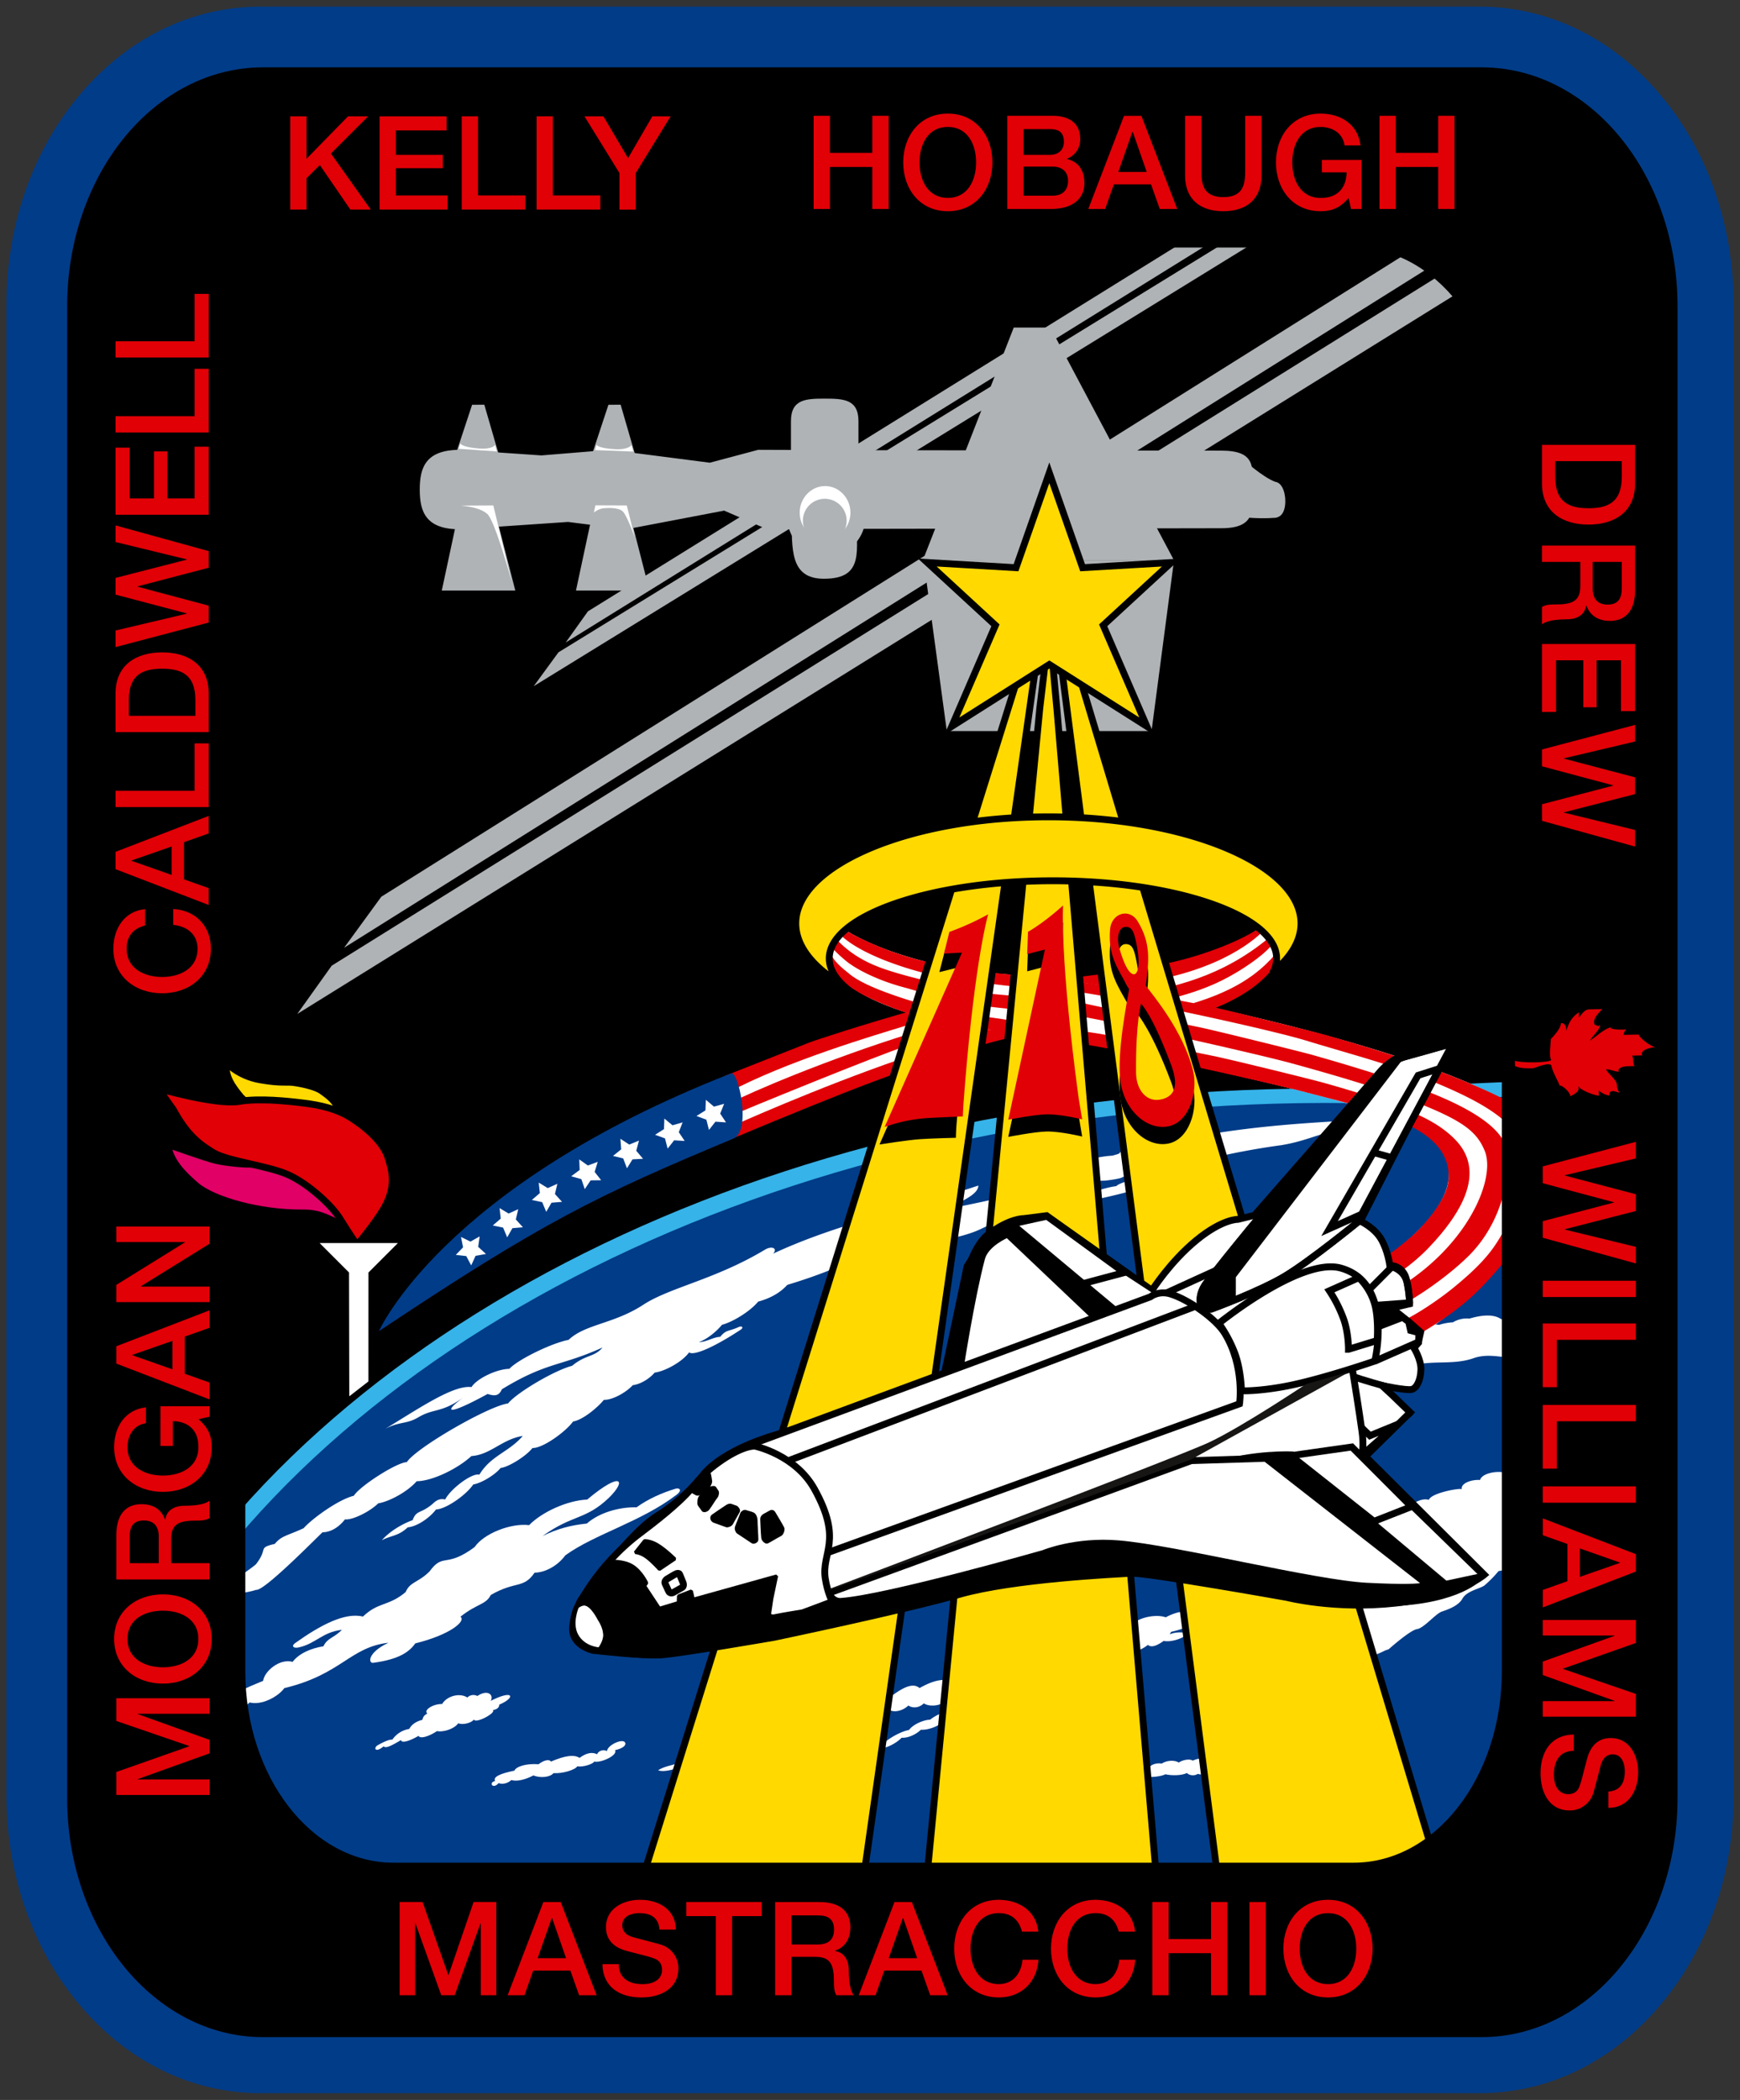 <svg xmlns="http://www.w3.org/2000/svg" height="5000" width="4146"><rect width="100%" height="100%" fill="#333333" stroke="none"/><defs><clipPath clipPathUnits="userSpaceOnUse" id="a"><path d="M366.799 449.103h67.321v66.298h-67.321v-66.298z"/></clipPath></defs><g clip-path="url(#a)" transform="matrix(79.712 0 0 -79.712 -29818.178 40904.87)"><path style="fill:#000;fill-opacity:1;fill-rule:nonzero;stroke:none" d="M0 0c-1.99 0-3.608-2.194-3.608-4.891v-36.821c0-2.697 1.618-4.891 3.608-4.891h28.702c1.99 0 3.608 2.194 3.608 4.891v36.821C32.31-2.194 30.692 0 28.702 0H0Zm-3.899-53.455c-3.681 0-6.675 3.571-6.675 7.959v44.56c0 4.389 2.994 7.959 6.675 7.959H32.53c3.68 0 6.675-3.57 6.675-7.959v-44.56c0-4.388-2.995-7.959-6.675-7.959H-3.899z" transform="translate(385.766 505.013)"/><path style="fill:#013c88;fill-opacity:1;fill-rule:nonzero;stroke:none" d="M0 0c-1.455 0-2.685 1.817-2.685 3.968v36.821c0 2.151 1.23 3.967 2.685 3.967h28.701c1.456 0 2.686-1.816 2.686-3.967V3.968c0-2.151-1.23-3.968-2.686-3.968H0Zm32.53 53.627H-3.899c-2.101 0-4.053-.973-5.497-2.739-1.355-1.658-2.102-3.84-2.102-6.144V.184c0-2.304.747-4.486 2.102-6.144C-7.952-7.726-6-8.699-3.899-8.699H32.53c2.101 0 4.053.973 5.497 2.739 1.355 1.658 2.102 3.84 2.102 6.144v44.56c0 2.304-.747 4.486-2.102 6.144-1.444 1.766-3.396 2.739-5.497 2.739M0-1.847h28.701c2.504 0 4.533 2.604 4.533 5.815v36.821c0 3.211-2.029 5.814-4.533 5.814H0c-2.503 0-4.532-2.603-4.532-5.814V3.968C-4.532.757-2.503-1.847 0-1.847M32.53 51.78c3.176 0 5.752-3.15 5.752-7.036V.184c0-3.885-2.576-7.036-5.752-7.036H-3.899c-3.177 0-5.752 3.151-5.752 7.036v44.56c0 3.886 2.575 7.036 5.752 7.036H32.53" transform="translate(385.766 459.334)"/><path style="fill:#000;fill-opacity:1;fill-rule:evenodd;stroke:none" d="M0 0a1.275 1.275 0 0 0-.393.442c-.117.2-.21.434-.281.71-.125.485-.136.907-.032 1.287.103.38.293.621.577.734.247.099.482.054.716-.136.234-.191.394-.461.488-.825.061-.238.089-.472.086-.713a3.025 3.025 0 0 0-.108-.742c.217-.148.385-.316.512-.512.126-.196.227-.442.306-.748.154-.594.173-1.129.059-1.63-.114-.5-.323-.806-.639-.932-.263-.104-.516-.036-.772.207-.256.244-.44.593-.562 1.063a3.137 3.137 0 0 0-.109.859c.006.27.055.577.152.936m.336-.285C.32-.992.215-1.435.593-2.02c.129-.201.448-.381.751-.152.192.145.294.477.209.895-.229.507-.767.812-1.217.992M.709.985c.005.121.002.228-.007.327a1.709 1.709 0 0 1-.047.279c-.08.308-.189.538-.333.703-.145.164-.282.218-.419.163-.08-.032-.133-.101-.16-.211a.761.761 0 0 1 .015-.373.965.965 0 0 1 .27-.472c.133-.128.357-.264.681-.416" transform="translate(389.084 477.902)"/><path style="fill:#181615;fill-opacity:1;fill-rule:evenodd;stroke:none" d="m0 0 .138.637.315-.071.89 4.12a1.497 1.497 0 0 0-.465-.146l.144.666c.293.077.545.188.769.337.223.149.409.328.567.547l.366-.083L1.455.33l.359-.071-.138-.637L0 0Z" transform="translate(382.312 474.968)"/><path style="fill:#000;fill-opacity:1;fill-rule:evenodd;stroke:none" d="m0 0-.004.652L.32.651.294 4.865a1.612 1.612 0 0 0-.217-.15 1.535 1.535 0 0 0-.205-.093l-.004.682c.269.138.492.301.677.495.186.195.329.41.436.657l.374-.001.004-5.808h.356l.004-.652L0 0Z" transform="translate(385.98 474.537)"/><path style="fill:#ed1f26;fill-opacity:1;fill-rule:evenodd;stroke:none" d="m0 0-.004.652L.32.651.294 4.866a1.446 1.446 0 0 0-.422-.243l-.004.681c.269.139.492.301.677.496.186.194.329.409.436.656l.374-.001.003-5.807.356-.001.004-.652L0 0Z" transform="translate(385.965 474.99)"/><path style="fill:#ed1f26;fill-opacity:1;fill-rule:evenodd;stroke:none" d="m0 0 .138.637.315-.071.89 4.12a1.497 1.497 0 0 0-.465-.146l.144.666c.293.077.545.188.769.337.223.15.409.329.567.547l.366-.082L1.455.331l.359-.072-.137-.637L0 0Z" transform="translate(382.296 475.422)"/><path style="fill:#ed1f26;fill-opacity:1;fill-rule:evenodd;stroke:none" d="M0 0a1.28 1.28 0 0 0-.393.441 2.76 2.76 0 0 0-.281.711c-.125.484-.136.907-.032 1.287.104.38.293.621.577.734.247.098.482.054.716-.137.234-.19.394-.461.488-.825.061-.237.089-.471.085-.712a3.015 3.015 0 0 0-.107-.742c.217-.148.385-.316.512-.512.126-.196.227-.442.306-.749.154-.594.173-1.128.059-1.629-.114-.501-.323-.806-.639-.932-.263-.105-.516-.036-.772.207-.256.244-.44.592-.562 1.062a3.147 3.147 0 0 0-.109.859c.006.271.056.578.152.937m.336-.285C.32-.992.215-1.435.593-2.02c.129-.201.448-.381.751-.152.192.145.294.477.209.895-.229.507-.767.812-1.217.992M.709.985c.004.121.002.228-.007.327a1.824 1.824 0 0 1-.047.279c-.08.307-.189.538-.333.702-.145.165-.282.218-.419.164-.08-.032-.133-.101-.16-.211a.76.76 0 0 1 .014-.373.974.974 0 0 1 .271-.472c.133-.128.356-.264.681-.416" transform="translate(389.068 478.357)"/><path style="fill:#000;fill-opacity:1;fill-rule:nonzero;stroke:none" d="M0 0a2.059 2.059 0 0 0-2.059-2.059h-37.067A2.059 2.059 0 0 0-41.185 0v48.22a2.06 2.06 0 0 0 2.059 2.06h37.067A2.06 2.06 0 0 0 0 48.22V0Z" transform="translate(419.966 457.222)"/><path style="fill:none;stroke:#000;stroke-width:.205;stroke-linecap:butt;stroke-linejoin:miter;stroke-miterlimit:14.3;stroke-dasharray:none;stroke-opacity:1" d="M0 0a2.059 2.059 0 0 0-2.059-2.059h-37.067A2.059 2.059 0 0 0-41.185 0v48.22a2.06 2.06 0 0 0 2.059 2.06h37.067A2.06 2.06 0 0 0 0 48.22V0Z" transform="translate(419.966 457.222)"/><path style="fill:#36b3e9;fill-opacity:1;fill-rule:evenodd;stroke:none" d="M0 0c5.834 9.549 19.633 16.232 35.438 16.038 1.482-.018 5.757.33 7.195.196-.014-1.097-.322-2.62-.343-3.861-.21-12.167.132-18.477-4.628-20.52-3.344-1.434-9.864-.121-18.019-.021-7.062.086-12.638-1.309-15.609-.387C.837-7.562.5-4.115 0 0" transform="translate(378.698 464.6)"/><path style="fill:#013c88;fill-opacity:1;fill-rule:evenodd;stroke:none" d="M0 0c5.834 9.548 19.633 16.232 35.438 16.038 1.482-.018 5.757.33 7.195.196-.015-1.097-.322-2.62-.343-3.862-.21-12.166.132-18.477-4.628-20.519-3.344-1.435-9.864-.121-18.019-.022-7.062.087-12.638-1.308-15.609-.386C.837-7.562.5-4.115 0 0" transform="translate(378.955 464.171)"/><path style="fill:#fff;fill-opacity:1;fill-rule:evenodd;stroke:none" d="M0 0c.215.074.423.171.602.281.493.28.873.435 1.413.442 1.174.504 2.223.747 3.263 1.012.589.144 1.164.295 1.766.468-.352.01-.669-.052-.992-.128a3.748 3.748 0 0 0-.855-.104c.945.401 1.937.6 2.928.799 1.013.207 2.026.414 2.971.85a4.206 4.206 0 0 0-1.567-.242c.33.09.653.202.975.314.789.262 1.502.557 2.169.593-.024-.002.2.048.214.077.063.13.414.264.934.191 3.71.974 7.691.705 11.502 1.112-.91-.4-2.24-.136-3.303-.301-.719-.116-1.716-.3-2.188-.3-.833 0-1.178-.311-2.112-.466a22.46 22.46 0 0 1-2.407-.462c-.409-.105-.797-.204-1.163-.294-.411-.096-.817-.027-1.208-.215-.08-.038-.456-.09-.536-.09-.498 0-.911-.255-1.225-.406-.177-.085-.395-.077-.596-.122.173-.049.36-.032.547-.015.165.009.353.026.512-.015.142.145.838.362 1.14.395.142.146.918.306 1.106.215.143.038.239-.381.268-.395.015-.007.022-.029.015-.043-.014-.029-.109.354-.202.31-.825-.299-1.831-.491-2.75-.689-.977-.207-1.889-.391-2.426-.649-.451-.229-.997-.322-1.651-.452-.811-.161-1.795-.346-2.999-.836C2.862.33 1.397.003-.01-.317-.012-.209.001-.108 0 0" transform="translate(394.656 474.354)"/><path style="fill:#fff;fill-opacity:1;fill-rule:evenodd;stroke:none" d="M0 0c-.186-.09-.493-.247-.59-.077-.192-.106-.179.16-.336.318-.256-.08-.453-.017-.523.217-.143-.164-.356-.187-.503.041-.306-.244-.541-.184-.63.094-.236-.255-.497-.258-.647.009-.168-.227-.372-.18-.478.012-.151-.141-.32-.146-.341-.062-.053.096.219.261.513.251.03.118.162.212.315.223-.144.19.073.49.244.362.088.169.247.195.418.069-.059.173.081.375.263.411l-.026.159c-.329-.254-.52-.044-.189.171l-.092.094c-.254-.21-.607-.435-.755-.299-.114-.139-.755-.43-.762-.223-.316-.314-.488-.058-.168.088-.107.101.203.399.509.421-.043.074.218.3.428.268-.047.113.288.382.465.272.104.161.344.247.499.127.034.172.233.294.425.307-.109.007-.172.034-.216.108-.155-.196-.363.021-.08.164-.065.156.268.334.481.264.136.148.335.047.148-.135.121.024.203-.048.243-.176.056.089.219.169.333.085.053.219.282.143.2-.009l.086-.017c.046.111.38.288.491.243.069.212.322.238.434.061.04.095.145.125.263.095.021.14.101.18.232.311.131.132.438.321.651.251.07.213.973.369.986.316-.044.184.31.299.542.277.083.245.635.28.762.207-.179.103.282.159.51.082.024.102.149.18.257.172.15.272.441.301.515.121l.054-.003c-.011.153.6.549.693.418.051-.059-.063-.197-.258-.265.108-.008-.051-.257-.327-.384.015-.1-.211-.284-.402-.298.076-.087.048-.243-.068-.344a.426.426 0 0 0 .434.062c.091.13.296.175.461.125.49.465.793.209.223-.223.041-.036.047-.112.02-.175.079-.034.036-.182-.138-.333.028-.068-.056-.181-.185-.314.141.072.224.093.303.06 0 0-1.361-1.085-1.959-1.537-.124-.093-.319-.066-.347-.1a3.397 3.397 0 0 0-.406-.413c-.116-.101-.535-.162-.666-.402-.133-.241-.522-.35-.627-.39-.183-.07-.526-.49-.732-.52C.744.607.104.036.104.036L0 0Z" transform="translate(415.48 463.859)"/><path style="fill:#fff;fill-opacity:1;fill-rule:evenodd;stroke:none" d="M0 0c-.073 0-.158.06-.244.169-.072-.001-.158.059-.219.144A.793.793 0 0 0-.997.237c-.157-.086-.424-.087-.546.009-.169-.049-.424.01-.486.143C-2.126.34-2.308.351-2.381.4c-.302-.087-.8-.029-.995.139a.836.836 0 0 0-.461-.075c-.146.023-.159.084-.025.145.193.05.388.075.558.028.169.073.436.099.618.064.17.098.436.124.594.064.133.086.291.099.376.063.121.073.279.111.352.062.145.05.278.087.4.04.206.085.485.123.618.063A.562.562 0 0 0 .176.984c.133.061.243.05.328-.01.23.11.436.124.667.088.145.05.339.076.412.076a.813.813 0 0 0 .497.112c.412.124.752.126.947-.019.121.049.363.051.461-.022.133.037.242.002.279-.083-.218-.05-.387-.196-.629-.174C3.38.93 3.43.76 3.684.774c.4.038.79-.105 1.19-.042.351.062.413-.168.074-.194A3.007 3.007 0 0 1 3.869.253c.183-.011.171-.12-.157-.159-.497-.087-.996.164-1.528-.033C1.602-.136.995.006.413-.143.341-.168.183-.156.146-.12-.06-.182-.097-.025 0 0" transform="translate(415.92 472.522)"/><path style="fill:#fff;fill-opacity:1;fill-rule:evenodd;stroke:none" d="M0 0c.236.265.593.482.923.602.115.312.227.177.593.482.121.116.209.167.38.136.16.315.798.8 1.021.74.349.577.883.672 1.297 1.157-.624-.1-.958-.562-1.535-.601-.398-.369-1.157-.747-1.636-.752-.261-.303-.805-.604-1.149-.661C-.369.846-.884.597-1.1.625c-.162-.21-.403-.384-.672-.386-.281-.268-1.757-1.765-1.983-1.719-.363-.126-1.228-.166-1.63-.386-.12-.057 1.541 1.044 1.63 1.158.372.48.031.474.558.601.2.244.35.233.861.468.257.289 1.037.855 1.5.969.184.294 1.285.997 1.585 1.005.281.432 2.454 1.682 3.025 1.752.268.331 1.403.995 1.916 1.125.404.339.665.253.908.546-1.259-.571-1.651-.42-3.009-1.248-.076-.173-.178-.221-.425-.139-1.243-.68-1.342-.549-.694-.082-.705-.511-.894-.326-1.392-.624-.353-.203-.537-.109-.971-.335 1.036.631 2.041 1.315 2.575 1.246.158.255.758.541 1.132.545.236.265 1.252.767 1.771.866.502.476 1.351.471 2.239 1.053.796.516 2.143.75 3.621 1.635.216.136.399.042.253-.113 1.911.888 3.856 1.275 6.135 2.034 0-.317-.728-.536-.772-.644-.113-.253-.287.235-1.158-.171-.314-.169-.488-.221-.928-.192-.079-.128-.242-.233-.347-.235.324-.072.777.105 1.189.083-.445-.268-.936-.42-1.187-.352-.585-.454-.895-.386-1.53-.692a1.562 1.562 0 0 0-.867-.617c-.206-.318-.563-.535-.981-.646-.264-.317-.794-.621-1.083-.693-.178-.22-.48-.452-.691-.515.207-.011.412.143.64.156.178.22.251.156.539.287.12.057.175-.017.051-.088-.725-.477-1.374-.779-1.522-.664-.194-.276-.72-.567-1.029-.604-.175-.206-.454-.355-.653-.375-.211-.228-.613-.447-.865-.439-.2-.245-.64-.603-.921-.647-.215-.301-.902-.802-1.213-.792-.205-.259-.738-.578-.952-.595-.157-.196-.553-.447-.82-.495-.201-.304-.811-.737-1.111-.745C1.414.648 1.035.407.776.387.495.12.279.149 0 0" transform="translate(385.486 467.15)"/><path style="fill:#fff;fill-opacity:1;fill-rule:evenodd;stroke:none" d="M0 0c.089.205.596.499.873.546.135.181.453.304.63.307.234.186.668.344.953.369.041.113.199.263.377.343-.314.031-.52-.21-.864-.163-.195-.148-.495-.164-.654-.061-.126-.127-.318-.161-.462-.064-.126-.128-.366-.215-.526-.149C.139.956-.294.875-.576.928c-.15-.173-.499-.318-.69-.274-.064-.122-.266-.209-.411-.151a.43.43 0 0 0-.524-.111c-.087-.09-.342-.168-.464-.103-.095-.144-.381-.205-.595-.17-.18-.157-.504-.217-.749-.165a.896.896 0 0 0-.856-.186c-.243-.202-.591-.27-.834-.179-.304-.208-.752-.319-.927-.246.288.177.533.125.753.319.32.238.561.032.937.337.149.135.621.292.98.237.135.181.545.294.874.255.135.181.647.375 1.053.373.166.165.693.351.991.329.197.187 1.071.48 1.438.402.352.259.615.353.788.203.444.25.737.288.98.198.164.126.381.206.586.116.158.15.507.294.752.281.188.171.583.292.96.306.181.195.351.26.656.176.25.14.629.268.982.275.203.125.475.272.729.273.149.135.388.183.673.206.113.251.715.397 1.043.282.14.08.411.189.572.162.211.14.512.233.789.242.195.11.488.187.734.211.676.322.808.057.073-.193a1.221 1.221 0 0 0-.752-.281 3.29 3.29 0 0 0-1.258-.575l-.04-.076c.132.066.416.089.53.01-.15-.135-.482-.249-.712-.205-.156-.111-.351-.222-.471-.119-.164-.127-.374-.229-.573-.201-.288-.177-.537-.316-.768-.31-.303-.17-.621-.292-.797-.258-.172-.141-.412-.227-.558-.208-.172-.142-.498-.279-.674-.245-.08-.151-.366-.213-.589-.231-.172-.141-.497-.241-.641-.183-.142-.158-.468-.296-.691-.313C2.526.951 2.2.813 1.94.835 1.798.677 1.472.539 1.227.553 1.1.426.86.301.652.314.479.134.168-.012 0 0" transform="translate(400.373 460.938)"/><path style="fill:#fff;fill-opacity:1;fill-rule:evenodd;stroke:none" d="M0 0c-.119-.035-.186.095-.073.167.735.56 1.618 1.018 2.588 1.413.034.278.484.675.881.567.187.248.543.405.921.465.116.252.312.244.552.492-.58-.069-.775-.403-1.262-.519-.178-.052-.261.029-.143.117.768.549 1.5.93 2.034.797.465.447.76.299 1.275.731.136.317.375.277.717.619.415.57.477.083 1.346.726.271.4 1.074.722 1.629.655.374.385 1.133.739 1.736.764 1.028.863 1.19.578.645.049-.696-.663-1.073-.489-1.98-1.138.469.229.858.323 1.324.373.375.331.986.499 1.485.484.349.25.748.43 1.185.562.114.018.18-.057.014-.185-1.067-.814-2.44-1.172-3.326-1.81-.223-.307-.595-.514-.92-.519-.334-.488-.561-.236-1.309-.666-.147-.295-.403-.25-.907-.649.176-.127-.295-.536-1.35-.797-.196-.28-.529-.48-1.244-.578-.157-.041-.216.284.441.598-1.159-.137-1.397-.944-3.111-1.356-.191-.263-.686-.521-1.035-.428C1.551.409.858.323 0 0" transform="translate(379.425 461.372)"/><path style="fill:#fff;fill-opacity:1;fill-rule:evenodd;stroke:none" d="M0 0c-.067-.1-.325-.174-.472-.116-.116-.17-.454-.272-.635-.233-.23-.155-.497-.243-.553-.143-.244-.146-.511-.234-.52-.124-.277-.165-.468-.264-.52-.187-.244-.207-.31-.06-.19.025.234.132.373.183.449.173a.756.756 0 0 0 .506.32c.063.123.192.222.393.273.02.09.048.133.149.189-.128.087.154.289.44.282.149.251.54.339.753.194a.257.257 0 0 0 .301.046c.306.207.5.034.398-.146.698.356.748.094.256-.112C.76.356.673.29.564.281.668.19.027-.143 0 0" transform="translate(388.243 461.8)"/><path style="fill:#fff;fill-opacity:1;fill-rule:evenodd;stroke:none" d="M0 0c-.184-.204-.308.026-.105.062-.075.125.158.225.575.31.048.115.329.22.724.192.123.1.31.17.369.079.431.184.696.214.855.11.214.159.382.178.524.109.038.102.19.156.295.094.016.185.492.399.546.246.032-.069-.066-.166-.305-.218.092-.16-.443-.392-.62-.34-.04-.077-.335-.172-.509-.143-.061-.105-.439-.222-.71-.203-.096-.121-.385-.155-.603-.069C.806.105.533.037.38.093.281-.004.115-.048 0 0" transform="translate(388.98 459.897)"/><path style="fill:#fff;fill-opacity:1;fill-rule:evenodd;stroke:none" d="M0 0c-.1-.07-.257-.051-.327.024-.161-.079-.464-.08-.645-.037-.087-.057-.441-.105-.524-.065-.26-.124-.711-.168-.914-.075-.161-.079-.442-.13-.587-.1-.154.067-.165.128-.029.183.148.068.367.084.525.066.136.08.417.13.537.077.112.081.331.097.475.043.017.133.215.223.408.191.162.103.392.107.511.03.112.081.332.121.415.057.197.09.404.094.522.017.223.089.393.107.66.097.145-.005.129-.114.016-.219C.93.183.771.153.637.146.536.053.156-.067 0 0" transform="translate(409.881 460.174)"/><path style="fill:#afb3b6;fill-opacity:1;fill-rule:evenodd;stroke:none" d="M0 0c0-.328-.134-.49-.309-.49S-.64-.328-.64 0c0 .328.156.575.331.575C-.134.575 0 .328 0 0" transform="translate(412.494 498.187)"/><path style="fill:#afb3b6;fill-opacity:1;fill-rule:evenodd;stroke:none" d="M0 0a1.168 1.168 0 1 0-2.335.001A1.168 1.168 0 0 0 0 0" transform="translate(399.942 497.746)"/><path style="fill:#afb3b6;fill-opacity:1;fill-rule:evenodd;stroke:none" d="m0 0 21.255 13.178-.578-.886L-.664-.93 0 0Z" transform="translate(391.648 494.897)"/><path style="fill:#afb3b6;fill-opacity:1;fill-rule:evenodd;stroke:none" d="m0 0 21.448 13.178-.591-.904L-.74-1.012 0 0Z" transform="translate(390.768 493.674)"/><path style="fill:#afb3b6;fill-opacity:1;fill-rule:evenodd;stroke:none" d="m0 0-1.344-.027.525 1.587.365.003L0 0Z" transform="translate(389.005 499.507)"/><path style="fill:#afb3b6;fill-opacity:1;fill-rule:evenodd;stroke:none" d="m0 0 2.472-.009.26-.166.29.164 10.82-.013c1.028 0 .941-.48.941-1.131s.087-1.187-.941-1.187L3.068-2.361l-.336.137-.336-.14-2.124-.01-1.29.558-2.927-.558-1.739.22-3.234-.22c-1.028 0-1.199.536-1.199 1.187S-9.946 0-8.918 0l2.439-.167L-4.434 0l2.988-.385L0 0Z" transform="translate(396.738 499.722)"/><path style="fill:#afb3b6;fill-opacity:1;fill-rule:evenodd;stroke:none" d="M0 0c0-1.056.275-1.926-.963-1.926-1.018 0-.963.87-.963 1.926s-.165 1.926.963 1.926C.22 1.926 0 1.056 0 0" transform="translate(399.667 497.797)"/><path style="fill:#fff;fill-opacity:1;fill-rule:evenodd;stroke:none" d="M0 0c0-.435-.342-.794-.758-.794-.417 0-.759.359-.759.794 0 .435.342.794.759.794C-.342.794 0 .435 0 0" transform="translate(399.495 497.846)"/><path style="fill:#afb3b6;fill-opacity:1;fill-rule:evenodd;stroke:none" d="M0 0a.654.654 0 1 0-1.308 0A.654.654 0 0 0 0 0" transform="translate(399.382 497.605)"/><path style="fill:#afb3b6;fill-opacity:1;fill-rule:evenodd;stroke:none" d="m0 0-2.717-6.951 7.508-.004L1.094 0H0Z" transform="translate(404.377 503.375)"/><path style="fill:#afb3b6;fill-opacity:1;fill-rule:evenodd;stroke:none" d="m0 0 33.237 20.84-.948-1.442L-1.112-1.524 0 0Z" transform="translate(385.472 486.373)"/><path style="fill:#afb3b6;fill-opacity:1;fill-rule:evenodd;stroke:none" d="m0 0 33.607 20.922 1.258-.083L-1.03-1.442 0 0Z" transform="translate(383.99 484.314)"/><path style="fill:#afb3b6;fill-opacity:1;fill-rule:evenodd;stroke:none" d="M0 0c.553 0 1.009-.014 1.009-.673v-.865c0-.659-.456-.865-1.009-.865-.554 0-1.009.206-1.009.865v.865C-1.009-.014-.554 0 0 0" transform="translate(398.726 501.251)"/><path style="fill:#afb3b6;fill-opacity:1;fill-rule:evenodd;stroke:none" d="M0 0s.65-.597 1.034-.725.032-1.065.032-1.065-.321-.043-.875-.001C-.363-1.748 0 0 0 0" transform="translate(411.172 499.488)"/><path style="fill:#fff;fill-opacity:1;fill-rule:evenodd;stroke:none" d="m0 0 .029-1.401.385.071L3.032-.258l2.545.973 1.988.658 2.102.457 1.888.058 2.488.4 1.53.643.758.472.343.286.429.601s-.479.96-.572.744c-.043-.101-1.287-.944-1.287-.944l-2.317-.601L9.81 2.96l-4.033-.901-3.089-1.001L0 0Z" transform="translate(395.552 480.704)"/><path style="fill:#e10006;fill-opacity:1;fill-rule:evenodd;stroke:none" d="M0 0s2.195.868 2.522.995c.48.185 5.535 1.812 7.536 1.921.812.044 2.133.267 2.848.387 1.315.222 2.888.858 3.302 1.302.077.083.089-.085-.153-.319-.464-.448-1.829-1.423-4.638-1.604-.665-.043-2.316-.04-6.049-1.194C4.582 1.245 1.823.44.064-.515-.105-.607 0 0 0 0" transform="translate(395.733 481.018)"/><path style="fill:#e10006;fill-opacity:1;fill-rule:evenodd;stroke:none" d="M0 0c.077.085 2.06.992 4.59 1.841 1.169.392 2.481.764 3.661 1.044 2.231.529 5.492-.143 8.18 2.317.091.082.136-.166-.32-.602-.31-.296-.959-.733-1.567-1-2.117-.929-4.777-.769-5.735-.944-1.87-.34-3.263-.847-3.5-.918C4.666 1.544.366-.205.043-.361-.131-.445-.077-.085 0 0" transform="translate(395.824 480.164)"/><path style="fill:#e10006;fill-opacity:1;fill-rule:evenodd;stroke:none" d="M0 0s2.47 1.114 5 1.985c1.372.472 2.581 1.057 3.714 1.214.873.121 2.153-.11 2.939.005 3.318.486 4.152 1.404 4.807 2.241.028.037-.049-.713-1.044-1.398-.78-.536-2.058-1.041-4.276-1.244-.628-.057-1.143-.047-1.754-.025-1.172.043-4.576-1.23-5.491-1.576C3.336.991 1.723.351-.086-.414c-3.063-1.296-6.823-2.739-7.35-3.347C-7.563-3.907 0 0 0 0" transform="translate(396.012 479.545)"/><path style="fill:#013c88;fill-opacity:1;fill-rule:evenodd;stroke:none" d="M0 0c.206.103.606-1.685.088-1.938-4.12-1.72-5.727-2.502-10.618-5.763 0 0 1.9 4.327 10.53 7.701" transform="translate(395.93 481.097)"/><path style="fill:#fff;fill-opacity:1;fill-rule:evenodd;stroke:none" d="M0 0s11.612-2.16 13.235-3.224c3.275-2.147-3.536-5.592-5.667-6.161-2.731-.728-3.847-1.586-3.883-2.702C5.599-13.349 16.76-9.732 17.193-3.85c.172 2.342-12.374 4.937-15.755 5.259 0 0-1.395-1.115-1.33-1.115L0 0Z" transform="translate(403.274 482.636)"/><path style="fill:#afb3b6;fill-opacity:1;fill-rule:evenodd;stroke:none" d="m0 0 7.486-.004-.672-5.105H.694L0 0Z" transform="translate(401.682 496.43)"/><path style="fill:#fff;fill-opacity:1;fill-rule:evenodd;stroke:none" d="m0 0 .304.085-.118-.293.174-.263-.315.022-.195-.247-.077.306-.296.11.268.168.013.315L0 0Z" transform="translate(395.416 480.103)"/><path style="fill:#fff;fill-opacity:1;fill-rule:evenodd;stroke:none" d="m0 0 .303.087-.115-.293.176-.262-.315.019-.194-.248-.079.305-.297.108.267.169.011.316L0 0Z" transform="translate(394.176 479.546)"/><path style="fill:#fff;fill-opacity:1;fill-rule:evenodd;stroke:none" d="m0 0 .292.119L.21-.185l.203-.24-.315-.016-.166-.268-.112.295-.306.075.246.197-.024.315L0 0Z" transform="translate(392.883 478.97)"/><path style="fill:#fff;fill-opacity:1;fill-rule:evenodd;stroke:none" d="m0 0 .296.109-.093-.301.195-.248-.315-.004-.175-.262-.102.298-.304.086.253.189-.012.315L0 0Z" transform="translate(391.646 478.345)"/><path style="fill:#fff;fill-opacity:1;fill-rule:evenodd;stroke:none" d="M0 0c-3.668-.012-6.966 1.179-6.848 2.498.019.21.228.51.353.707 1.347-.885 3.702-1.513 6.359-1.477.299.004.471-.181.571-.553C.535.803.649.002 0 0" transform="translate(405.644 482.289)"/><path style="fill:#e10006;fill-opacity:1;fill-rule:nonzero;stroke:none" d="M0 0s1.015-.597 2.342-.897a18.48 18.48 0 0 1 2.334-.369c.372-.028 2.44-.244 2.76-.314.276-.061 3.05-.576 3.568-.694.492-.112 2.71-.661 3.235-.801a62.496 62.496 0 0 0 2.857-.882c.783-.269 2.531-.955 3.057-1.373.525-.419 1.291-2.368-.526-4.537-.718-.858-1.161-1.279-2.048-1.856-.858-.558-1.534-.815-1.781-.954-.246-.14-.901.697-.901.697s1.116.102 1.577.295c.461.193 1.18.67 1.663 1.067.482.397.895.778 1.206 1.228.311.451 1.464 2.404.606 3.416-.418.493-1.039.894-2.234 1.401-1.355.576-2.478.851-4.044 1.327-.987.299-4.93 1.174-6.828 1.45-.513.074-1.405.097-2.253.198a30.078 30.078 0 0 0-2.343.37C.515-.768-.436-.111-.375.247-.269.873 0 0 0 0" transform="translate(399.408 485.333)"/><path style="fill:#e10006;fill-opacity:1;fill-rule:nonzero;stroke:none" d="M0 0c.579-.615 1.273-.842 1.843-1.008.979-.286 2.413-.563 2.778-.606.365-.043 2.451-.199 2.767-.284.276-.075 3.04-.626 3.534-.733.493-.107 2.713-.654 3.239-.794a62.51 62.51 0 0 0 2.864-.879c.782-.268 2.316-.844 2.831-1.595.384-.561.214-2.331-.938-3.507-.784-.799-2.995-2.413-4.398-2.134-.278.055.522.349 1.046.55 2.982 1.144 4.193 3.717 3.797 4.683-.22.537-.59.855-1.791 1.349-1.202.493-2.993.997-4.012 1.276-.994.272-5.905 1.387-6.815 1.478-.764.076-1.562.125-2.247.214-1.207.158-2.134.474-2.457.558-.872.229-1.497.578-1.755.788C-.765.214-.565.708-.279.372-.18.255-.105.112 0 0" transform="translate(399.093 485.087)"/><path style="fill:#e10006;fill-opacity:1;fill-rule:nonzero;stroke:none" d="M0 0c.05-.25.337-.482.593-.686.167-.133.567-.405 1.922-.819.975-.299 2.35-.47 2.714-.526.371-.057 2.463-.371 2.793-.421.304-.047 3.064-.587 3.558-.694.493-.107 2.715-.646 3.238-.794 2.199-.622 3.061-1.012 3.586-1.43.526-.418 1.502-1.359-.507-3.468-.581-.61-1.366-1.115-2.26-1.544-.922-.443-.582.697-.036.729.365.021 1.596.922 2.031 1.387.515.551.837 1.073.851 1.495.022.646-.326 1.208-1.387 1.673-1.044.457-1.891.629-2.881.894-.997.266-5.905 1.361-6.815 1.458-.904.097-4.229.664-4.733.801-.708.193-1.444.515-1.773.701C.388-.959-.376-.331-.465.343-.529.831-.14.698 0 0" transform="translate(398.893 484.736)"/><path style="fill:#ffd900;fill-opacity:1;fill-rule:evenodd;stroke:none" d="m0 0-6.693.046L4.671 36.377l.6.686L0 0Z" transform="translate(399.8 456.453)"/><path style="fill:none;stroke:#000;stroke-width:.205;stroke-linecap:butt;stroke-linejoin:miter;stroke-miterlimit:14.3;stroke-dasharray:none;stroke-opacity:1" d="m0 0-6.693.046L4.671 36.377l.6.686L0 0Z" transform="translate(399.8 456.453)"/><path style="fill:#ffd900;fill-opacity:1;fill-rule:evenodd;stroke:none" d="M0 0h7.036L3.984 35.821l-.228 2.482-.286-2.396L0 0Z" transform="translate(401.687 456.11)"/><path style="fill:none;stroke:#000;stroke-width:.205;stroke-linecap:butt;stroke-linejoin:miter;stroke-miterlimit:14.3;stroke-dasharray:none;stroke-opacity:1" d="M0 0h7.036L3.984 35.821l-.228 2.482-.286-2.396L0 0Z" transform="translate(401.687 456.11)"/><path style="fill:#ffd900;fill-opacity:1;fill-rule:evenodd;stroke:none" d="m0 0 6.49 1.147L-4.253 36.87l-.551.338L0 0Z" transform="translate(410.61 456.024)"/><path style="fill:none;stroke:#000;stroke-width:.205;stroke-linecap:butt;stroke-linejoin:miter;stroke-miterlimit:14.3;stroke-dasharray:none;stroke-opacity:1" d="m0 0 6.49 1.147L-4.253 36.87l-.551.338L0 0Z" transform="translate(410.61 456.024)"/><path style="fill:#fff;fill-opacity:1;fill-rule:evenodd;stroke:none" d="m0 0 3.551-3.534S2.817-4.168.906-4.38c-1.816-.201-3.256.169-3.256.169s-4.206.75-4.661.723c-.455-.028-3.509-.168-5.127-.631-1.618-.464-5.532-1.282-5.532-1.282s-2.85-.494-3.396-.527c-.547-.033-2.033.138-2.033.138s-.463.108-.577.467c-.113.359.213 1.019.213 1.019s1.433 2.002 2.276 2.521c.837.516 1.382 1.221 1.382 1.221s.46.714 2.257 1.234c1.189.344 4.964 1.809 4.964 1.809l.57 2.683s.254 1.101.732 1.465c.648.493 1.069.476 1.069.476l.68.087 3.152-2.231s.543.855 1.326 1.497c.784.642 1.243.624 1.243.624l.495.122 3.805 4.345s.342.386.837.507c.496.122 1.219.258 1.219.258L-.153 7.03s.398-.189.602-.542c.205-.354.253-.732.253-.732s.41.025.534-.516c.125-.541.087-.68.087-.68l-.541-.125.577-.467.29-.257-.072-.324-.128-.145s.251-.378.178-.675c-.069-.284-.195-.566-.195-.566l-.232.032-.104.011-.418.021.125-.234.534-.516L0 0Z" transform="translate(414.89 469.654)"/><path style="fill:none;stroke:#000;stroke-width:.205;stroke-linecap:butt;stroke-linejoin:miter;stroke-miterlimit:14.3;stroke-dasharray:none;stroke-opacity:1" d="m0 0 3.551-3.534S2.817-4.168.906-4.38c-1.816-.201-3.256.169-3.256.169s-4.206.75-4.661.723c-.455-.028-3.509-.168-5.127-.631-1.618-.464-5.532-1.282-5.532-1.282s-2.85-.494-3.396-.527c-.547-.033-2.033.138-2.033.138s-.463.108-.577.467c-.113.359.213 1.019.213 1.019s1.433 2.002 2.276 2.521c.837.516 1.382 1.221 1.382 1.221s.46.714 2.257 1.234c1.189.344 4.964 1.809 4.964 1.809l.57 2.683s.254 1.101.732 1.465c.648.493 1.069.476 1.069.476l.68.087 3.152-2.231s.543.855 1.326 1.497c.784.642 1.243.624 1.243.624l.495.122 3.805 4.345s.342.386.837.507c.496.122 1.219.258 1.219.258L-.153 7.03s.419-.189.624-.542c.204-.354.257-.78.257-.78s.422.008.508-.468c.099-.546.087-.68.087-.68l-.541-.125.577-.467.29-.257-.072-.324-.128-.145s.215-.338.209-.644c-.007-.307-.12-.552-.271-.595-.151-.042-.895.116-.895.116l.311-.288.534-.516L0 0Z" transform="translate(414.89 469.654)"/><path style="fill:#fff;fill-opacity:1;fill-rule:evenodd;stroke:none" d="m0 0-.79-.324-.26.251s.035-.218.032-.444c-.001-.201-.04-.413-.04-.413L0 0Z" transform="translate(415.814 470.598)"/><path style="fill:none;stroke:#000;stroke-width:.205;stroke-linecap:butt;stroke-linejoin:miter;stroke-miterlimit:14.3;stroke-dasharray:none;stroke-opacity:1" d="m0 0-.79-.324-.26.251s.035-.218.032-.444c-.001-.201-.04-.413-.04-.413L0 0Z" transform="translate(415.814 470.598)"/><path style="fill:#fff;fill-opacity:1;fill-rule:evenodd;stroke:none" d="m0 0-4.28 3.85L8.215 8.8l6.19 2.82s.745-4.2 1.045-6.328c.116-.824-.165-1.035-.165-1.035L0 0Z" transform="translate(399.337 465.105)"/><path style="fill:none;stroke:#000;stroke-width:.205;stroke-linecap:butt;stroke-linejoin:miter;stroke-miterlimit:14.3;stroke-dasharray:none;stroke-opacity:1" d="m0 0-4.28 3.85L8.215 8.8l6.19 2.82.078-.437c.024-.144-1.612-1.135-1.578-1.333.042-.241 1.757.3 1.808 0 .241-1.403.563-3.327.737-4.558.116-.824-.165-1.035-.165-1.035L0 0Z" transform="translate(399.337 465.105)"/><path style="fill:#fff;fill-opacity:1;fill-rule:evenodd;stroke:none" d="m0 0-1.354-.353L.069-1.479l1.408.515L0 0Z" transform="translate(407.712 475.14)"/><path style="fill:none;stroke:#000;stroke-width:.123;stroke-linecap:butt;stroke-linejoin:miter;stroke-miterlimit:14.3;stroke-dasharray:none;stroke-opacity:1" d="m0 0-1.354-.353L.069-1.479l1.408.515L0 0Z" transform="translate(407.712 475.14)"/><path style="fill:#fff;fill-opacity:1;fill-rule:evenodd;stroke:none" d="m0 0-1.09-.239 2.096-1.793 1.305.349L0 0Z" transform="translate(405.37 476.83)"/><path style="fill:none;stroke:#000;stroke-width:.205;stroke-linecap:butt;stroke-linejoin:miter;stroke-miterlimit:14.3;stroke-dasharray:none;stroke-opacity:1" d="m0 0-1.09-.239 2.096-1.793 1.305.349L0 0Z" transform="translate(405.37 476.83)"/><path style="fill:#000;fill-opacity:1;fill-rule:evenodd;stroke:#000;stroke-width:.123;stroke-linecap:butt;stroke-linejoin:miter;stroke-miterlimit:14.3;stroke-dasharray:none;stroke-opacity:1" d="m0 0 .849 4.192s.367.618.753.955c.328.286.684.301.684.301l3.489-2.912L.038.23" transform="translate(402.092 471.152)"/><path style="fill:#fff;fill-opacity:1;fill-rule:evenodd;stroke:none" d="M0 0s.321 2.077.634 3.259c.113.431.729.686.729.686l3.023-2.867L.257-.537 0 0Z" transform="translate(402.82 472.302)"/><path style="fill:none;stroke:#000;stroke-width:.123;stroke-linecap:butt;stroke-linejoin:miter;stroke-miterlimit:14.3;stroke-dasharray:none;stroke-opacity:1" d="M0 0s.321 2.077.634 3.259c.113.431.729.686.729.686l3.023-2.867L.257-.537 0 0Z" transform="translate(402.82 472.302)"/><path style="fill:none;stroke:#000;stroke-width:.205;stroke-linecap:butt;stroke-linejoin:miter;stroke-miterlimit:14.3;stroke-dasharray:none;stroke-opacity:1" d="m0 0 1.037.076s.005.506-.128.762c-.134.255-.397.311-.397.311L-.212.423 0 0Z" transform="translate(415.167 474.167)"/><path style="fill:#fff;fill-opacity:1;fill-rule:evenodd;stroke:none" d="m0 0 1.362.59.008.275-.247.066-.058.26-.503.372-.46-.132L0 0Z" transform="translate(415.117 472.485)"/><path style="fill:none;stroke:#000;stroke-width:.205;stroke-linecap:butt;stroke-linejoin:miter;stroke-miterlimit:14.3;stroke-dasharray:none;stroke-opacity:1" d="m0 0 1.259.553.008.276-.247.066-.058.26-.502.371L0 1.394-.104-.018 0 0Z" transform="translate(415.22 472.522)"/><path style="fill:#fff;fill-opacity:1;fill-rule:evenodd;stroke:none" d="M0 0c-.015-.025-.067-.026-.116-.003-.049.024-.077.064-.062.09.015.025.067.027.116.003S.015.026 0 0" transform="translate(415.362 473.687)"/><path style="fill:#000;fill-opacity:1;fill-rule:evenodd;stroke:none" d="M0 0s5.788 1.642 8.492 1.492c1.78-.099 5.283-.901 7.42-.933 2.262-.034 3.02.716 3.02.716l-.911-.126-4.627 3.829s-1.129.055-2.29-.311C8.79 3.938-.421.512-.421.512L0 0Z" transform="translate(399.302 464.723)"/><path style="fill:none;stroke:#000;stroke-width:.205;stroke-linecap:butt;stroke-linejoin:miter;stroke-miterlimit:14.3;stroke-dasharray:none;stroke-opacity:1" d="M0 0s5.788 1.642 8.492 1.492c1.78-.099 5.283-.901 7.42-.933 2.262-.034 3.02.716 3.02.716l-.911-.126-4.627 3.829s-1.129.055-2.29-.311C8.79 3.938-.421.512-.421.512L0 0Z" transform="translate(399.302 464.723)"/><path style="fill:#fff;fill-opacity:1;fill-rule:evenodd;stroke:none" d="M0 0s.945.398 2.246.288C3.962.143 8.093-.898 9.664-.978c2.26-.114 1.742.104 1.742.104L6.642 2.843l-2.227-.07-4.84-1.77-6.012-2.193c.051-.062.156-.257.381-.242C-4.682-1.336 0 0 0 0" transform="translate(405.268 466.756)"/><path style="fill:none;stroke:#000;stroke-width:.205;stroke-linecap:butt;stroke-linejoin:miter;stroke-miterlimit:14.3;stroke-dasharray:none;stroke-opacity:1" d="M0 0s.945.398 2.246.288C3.962.143 8.093-.898 9.664-.978c2.26-.114 1.742.104 1.742.104L6.642 2.843l-2.227-.07-4.84-1.77-6.012-2.193c.051-.062.156-.257.381-.242C-4.682-1.336 0 0 0 0Z" transform="translate(405.268 466.756)"/><path style="fill:#fff;fill-opacity:1;fill-rule:evenodd;stroke:none" d="m0 0-2.088 2.029-1.139-.451 2.156-1.806L0 0Z" transform="translate(418.363 466.107)"/><path style="fill:none;stroke:#000;stroke-width:.123;stroke-linecap:butt;stroke-linejoin:miter;stroke-miterlimit:14.3;stroke-dasharray:none;stroke-opacity:1" d="m0 0-2.088 2.029-1.139-.451 2.156-1.806L0 0Z" transform="translate(418.363 466.107)"/><path style="fill:#fff;fill-opacity:1;fill-rule:evenodd;stroke:none" d="m0 0-1.78 1.782-1.825-.259L-1.12-.439 0 0Z" transform="translate(416.264 468.155)"/><path style="fill:none;stroke:#000;stroke-width:.205;stroke-linecap:butt;stroke-linejoin:miter;stroke-miterlimit:14.3;stroke-dasharray:none;stroke-opacity:1" d="m0 0-1.78 1.782-1.825-.259L-1.12-.439 0 0Z" transform="translate(416.264 468.155)"/><path style="fill:#fff;fill-opacity:1;fill-rule:evenodd;stroke:none" d="m0 0-.855 1.828s2.444 1.981 3.64 1.653C4.389 3.041 3.806.704 3.806.704S2.173.14 1.117-.055C.302-.206 0 0 0 0" transform="translate(411.363 471.8)"/><path style="fill:none;stroke:#000;stroke-width:.205;stroke-linecap:butt;stroke-linejoin:miter;stroke-miterlimit:14.3;stroke-dasharray:none;stroke-opacity:1" d="M0 0a4.037 4.037 0 0 1-.472.877s2.444 1.98 3.64 1.653C4.772 2.089 4.189-.248 4.189-.248s-1.633-.563-2.688-.758C.685-1.158.204-1.137.204-1.137S.193-.504 0 0Z" transform="translate(410.98 472.752)"/><path style="fill:#fff;fill-opacity:1;fill-rule:evenodd;stroke:none" d="M0 0s.004.452-.132.867c-.15.457-.439.88-.439.88l.878.392s.327-.281.47-.774C.907.922.856.262.856.262L0 0Z" transform="translate(414.384 472.854)"/><path style="fill:none;stroke:#000;stroke-width:.205;stroke-linecap:butt;stroke-linejoin:miter;stroke-miterlimit:14.3;stroke-dasharray:none;stroke-opacity:1" d="m0 0-.76-.292m-.854-.66s.004.452-.132.866a4 4 0 0 1-.439.881l.879.391s.326-.281.47-.773C-.706-.03-.757-.69-.757-.69l-.857-.262z" transform="translate(415.997 473.807)"/><path style="fill:#fff;fill-opacity:1;fill-rule:evenodd;stroke:none" d="M0 0c-.015-.025-.068-.027-.116-.003-.049.024-.077.064-.063.09.015.025.068.027.117.003C-.014.066.015.026 0 0" transform="translate(415.553 473.755)"/><path style="fill:#fff;fill-opacity:1;fill-rule:evenodd;stroke:none" d="M0 0c-.015-.025-.068-.026-.117-.002s-.078.065-.063.09c.015.026.068.027.117.003S.015.026 0 0" transform="translate(415.762 473.833)"/><path style="fill:#fff;fill-opacity:1;fill-rule:evenodd;stroke:none" d="m0 0 .264.01s1.452.529 2.22.995c.749.454 2.153 1.598 2.153 1.598l2.729 5.118c.078.146.02.2-.136.156-.306-.087-.814-.231-1.151-.323-.17-.046-.455-.162-.556-.28C4.756 6.384 1.389 2.461.122.799-.224.344 0 0 0 0" transform="translate(410.018 474.046)"/><path style="fill:none;stroke:#000;stroke-width:.205;stroke-linecap:butt;stroke-linejoin:miter;stroke-miterlimit:4;stroke-dasharray:none;stroke-opacity:1" d="m0 0 .264.01s1.452.529 2.22.995c.749.454 2.153 1.598 2.153 1.598l2.729 5.118c.078.146.02.2-.136.156-.306-.087-.814-.231-1.151-.323-.17-.046-.455-.162-.556-.28C4.756 6.384 1.389 2.461.122.799-.224.344 0 0 0 0Z" transform="translate(410.018 474.046)"/><path style="fill:none;stroke:#000;stroke-width:.205;stroke-linecap:butt;stroke-linejoin:miter;stroke-miterlimit:14.3;stroke-dasharray:none;stroke-opacity:1" d="m0 0-.531.148m-.364-1.84-.958-.429L.794 2.455l.636.202-2.325-4.349zm-4.757-2.845.265.011s1.451.529 2.219.994c.749.454 2.153 1.598 2.153 1.598l2.729 5.118c.078.146.02.2-.136.156-.305-.087-.814-.23-1.151-.322-.17-.047-.455-.163-.556-.28-.767-.891-4.134-4.813-5.401-6.476-.346-.454-.122-.799-.122-.799Z" transform="translate(415.67 478.582)"/><path style="fill:#100f0d;fill-opacity:1;fill-rule:evenodd;stroke:none" d="m0 0-5.013-6.538v-.684s-.473-.232-.742-.289c-.208-.043-.228.085-.228.085s-.083.38.08.584c.887 1.1 4.06 4.944 5.393 6.468C-.122.07 0 0 0 0" transform="translate(415.967 481.567)"/><path style="fill:#000;fill-opacity:1;fill-rule:nonzero;stroke:none" d="m0 0-5.013-6.538v-.684s-.473-.232-.742-.289c-.208-.043-.228.085-.228.085s-.083.38.08.584c.887 1.1 4.06 4.944 5.393 6.468C-.122.07 0 0 0 0" transform="translate(415.967 481.567)"/><path style="fill:none;stroke:#000;stroke-width:.123;stroke-linecap:butt;stroke-linejoin:miter;stroke-miterlimit:14.3;stroke-dasharray:none;stroke-opacity:1" d="m0 0-5.013-6.538v-.684s-.473-.232-.742-.289c-.208-.043-.228.085-.228.085s-.083.38.08.584c.887 1.1 4.06 4.944 5.393 6.468C-.122.07 0 0 0 0Z" transform="translate(415.967 481.567)"/><path style="fill:#fff;fill-opacity:1;fill-rule:evenodd;stroke:none" d="m0 0 12.142 4.487s.248.201.615.083c.562-.18 1.356-.752 1.612-1.174.605-.996.44-2.103.44-2.103L1.875-3.377 0 0Z" transform="translate(396.317 469.934)"/><path style="fill:none;stroke:#000;stroke-width:.205;stroke-linecap:butt;stroke-linejoin:miter;stroke-miterlimit:14.3;stroke-dasharray:none;stroke-opacity:1" d="m0 0 12.142 4.487s.248.201.615.083c.562-.18 1.356-.752 1.612-1.174.605-.996.44-2.103.44-2.103L1.875-3.377 0 0Z" transform="translate(396.317 469.934)"/><path style="fill:#fff;fill-opacity:1;fill-rule:evenodd;stroke:none" d="M0 0s-.423.404-.549 1.217c-.12.779.538 1.123-.325 2.675-.568 1.022-1.767 1.277-1.767 1.277-.176.021-.668-.124-1.342-.672-.597-.485-.347-.609-2.109-1.932C-7.418 1.569-7.986.302-7.986.302s-.187-.47-.025-.768c.192-.353.722-.382.722-.382s.904-.306 1.964-.171C-3.18-.745 0 0 0 0" transform="translate(399.292 464.791)"/><path style="fill:none;stroke:#000;stroke-width:.205;stroke-linecap:butt;stroke-linejoin:miter;stroke-miterlimit:14.3;stroke-dasharray:none;stroke-opacity:1" d="M0 0s-.423.404-.549 1.217c-.12.779.538 1.123-.325 2.675-.568 1.022-1.767 1.277-1.767 1.277-.176.021-.668-.124-1.342-.672-.597-.485-.347-.609-2.109-1.932C-7.418 1.569-7.986.302-7.986.302s-.187-.47-.025-.768c.192-.353.722-.382.722-.382s.904-.306 1.964-.171C-3.18-.745 0 0 0 0Z" transform="translate(399.292 464.791)"/><path style="fill:#fff;fill-opacity:1;fill-rule:evenodd;stroke:none" d="M0 0s-.474.015-.695.417c-.202.366.015.862.015.862s.171.154.33.068c.179-.096.348-.432.348-.432S.169.672.17.43C.17.216 0 0 0 0" transform="translate(391.997 463.889)"/><path style="fill:none;stroke:#000;stroke-width:.123;stroke-linecap:butt;stroke-linejoin:miter;stroke-miterlimit:14.3;stroke-dasharray:none;stroke-opacity:1" d="M0 0s-.474.015-.695.417c-.202.366.015.862.015.862s.171.154.33.068c.179-.096.348-.432.348-.432S.169.672.17.43C.17.216 0 0 0 0Z" transform="translate(391.997 463.889)"/><path style="fill:#000;fill-opacity:1;fill-rule:evenodd;stroke:none" d="M0 0s.366.261.047.868c-.389.738-.69.435-.69.435s.133.289.374.61c.255.342.619.717.619.717s.378.024.64-.134c.274-.166.434-.513.434-.513l-.061-.09.441-.667.565.171.006.197.384.149s.15-.547.115-1.038c-.029-.414-.207-.761-.207-.761S2.241-.211 1.529-.19C.937-.172 0 0 0 0" transform="translate(391.981 463.892)"/><path style="fill:none;stroke:#000;stroke-width:.092;stroke-linecap:square;stroke-linejoin:bevel;stroke-miterlimit:14.3;stroke-dasharray:none;stroke-opacity:1" d="M0 0s.366.261.047.868c-.389.738-.69.435-.69.435s.133.289.374.61c.255.342.619.717.619.717s.378.024.64-.134c.274-.166.434-.513.434-.513l-.061-.09.441-.667.565.171.006.197.384.149s.15-.547.115-1.038c-.029-.414-.207-.761-.207-.761S2.241-.211 1.529-.19C.937-.172 0 0 0 0Z" transform="translate(391.981 463.892)"/><path style="fill:#000;fill-opacity:1;fill-rule:evenodd;stroke:none" d="M0 0s-1.315-.309-2.555-.563c-1.022-.208-2.012-.37-2.012-.37s.13.329.158.684c.032.414-.036.862-.036.862l2.474.689-.143-.683-.069-.469s.055-.059.141-.04c.259.055.838.147.838.147l.888.333L0 0Z" transform="translate(399.258 464.782)"/><path style="fill:none;stroke:#000;stroke-width:.092;stroke-linecap:square;stroke-linejoin:bevel;stroke-miterlimit:14.3;stroke-dasharray:none;stroke-opacity:1" d="M0 0s-1.315-.309-2.555-.563c-1.022-.208-2.012-.37-2.012-.37s.13.329.158.684c.032.414-.036.862-.036.862l2.474.689-.143-.683-.069-.469s.055-.059.141-.04c.259.055.838.147.838.147l.888.333L0 0Z" transform="translate(399.258 464.782)"/><path style="fill:#fff;fill-opacity:1;fill-rule:evenodd;stroke:none" d="m0 0-.104.227c-.022.047.006.106.066.142l.219.13c.068.04.131.046.148.006C.355.438.398.334.43.256.454.196.444.134.402.11l-.26-.146C.085-.069.025-.053 0 0" transform="translate(394.061 465.63)"/><path style="fill:none;stroke:#000;stroke-width:.205;stroke-linecap:butt;stroke-linejoin:miter;stroke-miterlimit:14.3;stroke-dasharray:none;stroke-opacity:1" d="m0 0 12.137 4.599m-15.696-8.49-.104.227c-.022.048.006.106.065.142l.22.13c.068.041.131.046.147.006l.101-.248c.025-.061.015-.123-.028-.147l-.259-.146c-.058-.032-.118-.017-.142.036z" transform="translate(397.62 469.52)"/><path style="fill:#000;fill-opacity:1;fill-rule:evenodd;stroke:none" d="M0 0c.005-.128.015-.405.031-.563.008-.07.1-.141.132-.125.098.047.274.161.396.221.055.027.09.156.071.193-.045.09-.194.339-.265.457C.341.223.304.237.271.219L.074.111C.03.087-.001.043 0 0" transform="translate(396.844 467.786)"/><path style="fill:none;stroke:#000;stroke-width:.092;stroke-linecap:square;stroke-linejoin:bevel;stroke-miterlimit:14.3;stroke-dasharray:none;stroke-opacity:1" d="M0 0c.005-.128.015-.405.031-.563.008-.07.1-.141.132-.125.098.047.274.161.396.221.055.027.09.156.071.193-.045.09-.194.339-.265.457C.341.223.304.237.271.219L.074.111C.03.087-.001.043 0 0Z" transform="translate(396.844 467.786)"/><path style="fill:#000;fill-opacity:1;fill-rule:evenodd;stroke:none" d="m0 0 .435-.288c.033-.021.125.022.124.068C.558-.072.535.212.534.369.533.421.505.521.448.55.38.584.296.595.225.623.183.639.118.593.107.56.076.464-.009.276-.049.157-.067.102-.037.024 0 0" transform="translate(396.138 467.386)"/><path style="fill:none;stroke:#000;stroke-width:.092;stroke-linecap:square;stroke-linejoin:bevel;stroke-miterlimit:14.3;stroke-dasharray:none;stroke-opacity:1" d="m0 0 .435-.288c.033-.021.125.022.124.068C.558-.072.535.212.534.369.533.421.505.521.448.55.38.584.296.595.225.623.183.639.118.593.107.56.076.464-.009.276-.049.157-.067.102-.037.024 0 0Z" transform="translate(396.138 467.386)"/><path style="fill:#000;fill-opacity:1;fill-rule:evenodd;stroke:none" d="M0 0c-.085.032-.25.089-.369.133-.071.026-.095.121-.04.161.092.067.317.216.432.292.038.025.089.03.091.029L.278.558C.324.541.372.464.356.434.306.344.212.18.151.068.124.019.032-.012 0 0" transform="translate(395.791 467.585)"/><path style="fill:none;stroke:#000;stroke-width:.092;stroke-linecap:square;stroke-linejoin:bevel;stroke-miterlimit:14.3;stroke-dasharray:none;stroke-opacity:1" d="M0 0c-.085.032-.25.089-.369.133-.071.026-.095.121-.04.161.092.067.317.216.432.292.038.025.089.03.091.029L.278.558C.324.541.372.464.356.434.306.344.212.18.151.068.124.019.032-.012 0 0Z" transform="translate(395.791 467.585)"/><path style="fill:#000;fill-opacity:1;fill-rule:evenodd;stroke:none" d="M0 0c-.043.07-.072.096-.114.163-.019.029-.006.189.033.227.083.084.19.196.281.253.042.026.128.039.149.021C.366.648.396.586.415.568.447.539.433.442.398.398.32.3.229.136.148.033.108-.016.021-.034 0 0" transform="translate(395.087 468.054)"/><path style="fill:none;stroke:#000;stroke-width:.092;stroke-linecap:square;stroke-linejoin:bevel;stroke-miterlimit:14.3;stroke-dasharray:none;stroke-opacity:1" d="M0 0c-.043.07-.072.096-.114.163-.019.029-.006.189.033.227.083.084.19.196.281.253.042.026.128.039.149.021C.366.648.396.586.415.568.447.539.433.442.398.398.32.3.229.136.148.033.108-.016.021-.034 0 0Z" transform="translate(395.087 468.054)"/><path style="fill:#000;fill-opacity:1;fill-rule:evenodd;stroke:none" d="M0 0s.014-.038.048-.055C.091-.078.156-.118.2-.14c.036-.019.094-.001.127.026.06.05.151.133.216.187.04.033.082.12.078.165-.011.1-.036.21-.036.21S.516.518.461.475C.296.349 0 0 0 0" transform="translate(394.694 468.676)"/><path style="fill:none;stroke:#000;stroke-width:.092;stroke-linecap:square;stroke-linejoin:bevel;stroke-miterlimit:14.3;stroke-dasharray:none;stroke-opacity:1" d="M0 0s.014-.038.048-.055C.091-.078.156-.118.2-.14c.036-.019.094-.001.127.026.06.05.151.133.216.187.04.033.082.12.078.165-.011.1-.036.21-.036.21S.516.518.461.475C.296.349 0 0 0 0Z" transform="translate(394.694 468.676)"/><path style="fill:#000;fill-opacity:1;fill-rule:evenodd;stroke:none" d="M0 0s-.208.235-.391.369c-.184.134-.335.134-.335.134l.282.355s.172.006.384-.121C.18.593.463.313.463.313L0 0Z" transform="translate(393.786 466.28)"/><path style="fill:none;stroke:#000;stroke-width:.092;stroke-linecap:square;stroke-linejoin:bevel;stroke-miterlimit:14.3;stroke-dasharray:none;stroke-opacity:1" d="M0 0s-.208.235-.391.369c-.184.134-.335.134-.335.134l.282.355s.172.006.384-.121C.18.593.463.313.463.313L0 0Z" transform="translate(393.786 466.28)"/><path style="fill:#181615;fill-opacity:1;fill-rule:evenodd;stroke:none" d="M0 0s-7.482-2.713-9.979-3.608l-.811-.294-.003.042S-.46.041.54.513c1 .472 2.891 1.737 2.891 1.737l1.301.369" transform="translate(409.684 469.566)"/><path style="fill:#fff;fill-opacity:1;fill-rule:evenodd;stroke:#000;stroke-width:.205;stroke-linecap:butt;stroke-linejoin:miter;stroke-miterlimit:4;stroke-dasharray:none;stroke-opacity:1" d="M0 0s-.847.233-1.008.308" transform="translate(415.539 471.734)"/><path style="fill:#000;fill-opacity:1;fill-rule:evenodd;stroke:none" d="m0 0 .408-.038.386-.364-.702-.247L0 0Z" transform="translate(415.212 474.2)"/><path style="fill:#ffd900;fill-opacity:1;fill-rule:evenodd;stroke:none" d="M0 0c0-.516-.298-1.006-.825-1.439a.87.87 0 0 1 .097.393c0 1.272-3.018 2.32-6.686 2.32s-6.687-1.048-6.687-2.32c0-.281.148-.551.417-.801-.891.522-1.417 1.161-1.417 1.847 0 1.747 3.409 3.184 7.55 3.184C-3.409 3.184 0 1.747 0 0" transform="translate(412.963 485.576)"/><path style="fill:none;stroke:#000;stroke-width:.205;stroke-linecap:butt;stroke-linejoin:miter;stroke-miterlimit:14.3;stroke-dasharray:none;stroke-opacity:1" d="M0 0c0-.516-.298-1.006-.825-1.439a.87.87 0 0 1 .097.393c0 1.272-3.018 2.32-6.686 2.32s-6.687-1.048-6.687-2.32c0-.281.148-.551.417-.801-.891.522-1.417 1.161-1.417 1.847 0 1.747 3.409 3.184 7.55 3.184C-3.409 3.184 0 1.747 0 0Z" transform="translate(412.963 485.576)"/><path style="fill:#000;fill-opacity:1;fill-rule:nonzero;stroke:none" d="M0 0c0-3.211-2.029-5.815-4.532-5.815h-28.701c-2.503 0-4.532 2.604-4.532 5.815v36.821c0 3.211 2.029 5.814 4.532 5.814h28.701c2.503 0 4.532-2.603 4.532-5.814V0Zm-.704 47.812h-36.429c-3.176 0-5.752-3.15-5.752-7.036v-44.56c0-3.885 2.576-7.036 5.752-7.036H-.704c3.177 0 5.752 3.151 5.752 7.036v44.56c0 3.886-2.575 7.036-5.752 7.036" transform="translate(419.069 463.232)"/><path style="fill:none;stroke:#000;stroke-width:.205;stroke-linecap:butt;stroke-linejoin:miter;stroke-miterlimit:14.3;stroke-dasharray:none;stroke-opacity:1" d="M0 0c0-3.211-2.029-5.815-4.532-5.815h-28.701c-2.503 0-4.532 2.604-4.532 5.815v36.821c0 3.211 2.029 5.814 4.532 5.814h28.701c2.503 0 4.532-2.603 4.532-5.814V0Zm-.704 47.812h-36.429c-3.176 0-5.752-3.15-5.752-7.036v-44.56c0-3.885 2.576-7.036 5.752-7.036H-.704c3.177 0 5.752 3.151 5.752 7.036v44.56c0 3.886-2.575 7.036-5.752 7.036z" transform="translate(419.069 463.232)"/><path style="fill:#e10006;fill-opacity:1;fill-rule:nonzero;stroke:none" d="M0 0v.686l2.179.768v.008L0 2.21v.679h2.784v-.464H.635v-.008l2.149-.772v-.402L.635.472V.464h2.149V0H0Z" transform="translate(377.552 459.543)"/><path style="fill:#e10006;fill-opacity:1;fill-rule:nonzero;stroke:none" d="M0 0c.534 0 1.06.25 1.06.846s-.526.846-1.06.846-1.06-.25-1.06-.846S-.534 0 0 0m0 2.179c.795 0 1.458-.499 1.458-1.333S.795-.487 0-.487c-.795 0-1.458.499-1.458 1.333S-.795 2.179 0 2.179" transform="translate(378.944 463.356)"/><path style="fill:#e10006;fill-opacity:1;fill-rule:nonzero;stroke:none" d="M0 0v.799c0 .308-.152.476-.444.476-.355 0-.425-.23-.425-.484V0H0Zm-1.267-.487V.842c0 .608.281.92.752.92.535 0 .671-.37.702-.46h.008c.023.168.148.413.589.413.323 0 .62.047.733.152v-.522c-.121-.074-.273-.074-.41-.074-.51 0-.737-.105-.737-.554V0h1.147v-.487h-2.784z" transform="translate(378.819 466.467)"/><path style="fill:#e10006;fill-opacity:1;fill-rule:nonzero;stroke:none" d="M0 0v-.312l-.328-.074c.297-.261.394-.499.394-.838 0-.834-.663-1.333-1.458-1.333-.795 0-1.458.499-1.458 1.333 0 .608.324 1.119.951 1.193v-.476c-.366-.047-.553-.366-.553-.717 0-.596.526-.846 1.06-.846s1.061.25 1.061.846c.007.499-.293.772-.764.78v-.741h-.371V0H0Z" transform="translate(380.336 471.153)"/><path style="fill:#e10006;fill-opacity:1;fill-rule:nonzero;stroke:none" d="M0 0v.85L-1.197.433V.421L0 0Zm-1.676.172V.69l2.783 1.072V1.24L.37.979V-.133l.737-.261v-.503L-1.676.172z" transform="translate(379.228 472.256)"/><path style="fill:#e10006;fill-opacity:1;fill-rule:nonzero;stroke:none" d="M0 0v.515l2.051 1.271v.007H0v.464h2.784v-.514L.737.476V.464h2.047V0H0Z" transform="translate(377.552 474.264)"/><path style="fill:#e10006;fill-opacity:1;fill-rule:nonzero;stroke:none" d="M0 0h.487v-1.267L1.727 0h.601L1.216-1.111l1.189-1.673h-.608l-.912 1.33-.398-.394v-.936H0V0Z" transform="translate(382.75 509.683)"/><path style="fill:#e10006;fill-opacity:1;fill-rule:nonzero;stroke:none" d="M0 0h2.004v-.421H.487v-.729h1.404v-.398H.487v-.814h1.544v-.422H0V0Z" transform="translate(385.42 509.683)"/><path style="fill:#e10006;fill-opacity:1;fill-rule:nonzero;stroke:none" d="M0 0h.487v-2.362h1.415v-.422H0V0Z" transform="translate(387.876 509.683)"/><path style="fill:#e10006;fill-opacity:1;fill-rule:nonzero;stroke:none" d="M0 0h.487v-2.362h1.416v-.422H0V0Z" transform="translate(390.114 509.683)"/><path style="fill:#e10006;fill-opacity:1;fill-rule:nonzero;stroke:none" d="m0 0-1.045 1.692h.565L.257.444l.725 1.248h.546L.487 0v-1.092H0V0Z" transform="translate(392.591 507.99)"/><path style="fill:#e10006;fill-opacity:1;fill-rule:nonzero;stroke:none" d="M0 0v-.495l-2.129-.503v-.008L0-1.567v-.499l-2.129-.546v-.008L0-3.138v-.495l-2.784.768v.495l2.129.557v.008l-2.129.569v.503L0 0Z" transform="translate(422.974 479.052)"/><path style="fill:#e10006;fill-opacity:1;fill-rule:nonzero;stroke:none" d="M422.999 474.416h-2.784v.487h2.784v-.487z" transform="translate(-.025)"/><path style="fill:#e10006;fill-opacity:1;fill-rule:nonzero;stroke:none" d="M0 0v-.487h-2.363v-1.415h-.421V0H0Z" transform="translate(422.974 473.625)"/><path style="fill:#e10006;fill-opacity:1;fill-rule:nonzero;stroke:none" d="M0 0v-.487h-2.363v-1.415h-.421V0H0Z" transform="translate(422.974 471.192)"/><path style="fill:#e10006;fill-opacity:1;fill-rule:nonzero;stroke:none" d="M422.999 468.272h-2.784v.487h2.784v-.487z" transform="translate(-.025)"/><path style="fill:#e10006;fill-opacity:1;fill-rule:nonzero;stroke:none" d="M0 0v-.85l1.197.417v.012L0 0Zm1.676-.172V-.69l-2.783-1.072v.522l.737.261V.133l-.737.261v.503L1.676-.172z" transform="translate(421.298 466.907)"/><path style="fill:#e10006;fill-opacity:1;fill-rule:nonzero;stroke:none" d="M0 0v-.686l-2.18-.768v-.008L0-2.21v-.679h-2.784v.465h2.149v.007l-2.149.772v.402l2.149.771v.008h-2.149V0H0Z" transform="translate(422.974 464.77)"/><path style="fill:#e10006;fill-opacity:1;fill-rule:nonzero;stroke:none" d="M0 0c-.429 0-.596-.316-.596-.706 0-.428.21-.588.421-.588.214 0 .3.117.343.23.074.195.124.448.23.83.128.476.417.616.705.616.558 0 .819-.515.819-1.017 0-.581-.308-1.068-.889-1.068v.487c.359.023.491.265.491.6 0 .226-.082.511-.362.511-.195 0-.304-.133-.359-.332C.791-.48.632-1.096.589-1.24a.736.736 0 0 0-.71-.541c-.624 0-.873.553-.873 1.107 0 .635.304 1.15.994 1.161V0Z" transform="translate(421.119 460.861)"/><path style="fill:#e10006;fill-opacity:1;fill-rule:nonzero;stroke:none" d="M0 0h.686l.768-2.18h.008L2.211 0h.678v-2.784h-.464v2.148h-.008l-.772-2.148h-.401L.472-.636H.464v-2.148H0V0Z" transform="translate(386.02 456.345)"/><path style="fill:#e10006;fill-opacity:1;fill-rule:nonzero;stroke:none" d="M0 0h.85L.433 1.197H.421L0 0Zm.172 1.676H.69l1.072-2.783H1.24l-.261.736H-.133l-.261-.736h-.503L.172 1.676z" transform="translate(390.145 454.668)"/><path style="fill:#e10006;fill-opacity:1;fill-rule:nonzero;stroke:none" d="M0 0c0-.429.316-.597.706-.597.429 0 .588.211.588.421 0 .215-.117.301-.23.343-.195.075-.448.125-.83.23-.476.129-.616.418-.616.706 0 .558.515.819 1.017.819.581 0 1.069-.308 1.069-.889h-.488c-.023.359-.265.491-.6.491-.226 0-.511-.082-.511-.362 0-.195.133-.305.332-.359.042-.012.658-.172.803-.215a.736.736 0 0 0 .542-.709c0-.624-.554-.873-1.108-.873-.635 0-1.15.304-1.161.994H0Z" transform="translate(392.57 454.489)"/><path style="fill:#e10006;fill-opacity:1;fill-rule:nonzero;stroke:none" d="M0 0h2.253v-.421h-.885v-2.363H.881v2.363H0V0Z" transform="translate(394.59 456.345)"/><path style="fill:#e10006;fill-opacity:1;fill-rule:nonzero;stroke:none" d="M0 0h.799c.308 0 .476.152.476.444 0 .355-.23.425-.484.425H0V0Zm-.487 1.267H.842c.608 0 .92-.281.92-.752 0-.535-.37-.671-.46-.702v-.008c.168-.023.413-.148.413-.589 0-.323.047-.619.152-.733h-.522c-.074.121-.074.273-.074.41 0 .511-.105.737-.554.737H0v-1.147h-.487v2.784z" transform="translate(397.731 455.077)"/><path style="fill:#e10006;fill-opacity:1;fill-rule:nonzero;stroke:none" d="M0 0h.85L.433 1.197H.421L0 0Zm.172 1.676H.69l1.072-2.783H1.24l-.261.736H-.133l-.261-.736h-.503L.172 1.676z" transform="translate(400.64 454.668)"/><path style="fill:#e10006;fill-opacity:1;fill-rule:nonzero;stroke:none" d="M0 0c-.082.32-.289.554-.694.554-.596 0-.846-.527-.846-1.061 0-.534.25-1.06.846-1.06.433 0 .671.324.71.729h.475C.452-1.505-.02-1.965-.694-1.965c-.834 0-1.333.663-1.333 1.458 0 .796.499 1.458 1.333 1.458C-.066.947.429.6.487 0H0Z" transform="translate(404.624 455.46)"/><path style="fill:#e10006;fill-opacity:1;fill-rule:nonzero;stroke:none" d="M0 0c-.082.32-.289.554-.694.554-.597 0-.846-.527-.846-1.061 0-.534.249-1.06.846-1.06.433 0 .671.324.71.729h.475C.452-1.505-.02-1.965-.694-1.965c-.834 0-1.333.663-1.333 1.458 0 .796.499 1.458 1.333 1.458C-.066.947.429.6.487 0H0Z" transform="translate(407.517 455.46)"/><path style="fill:#e10006;fill-opacity:1;fill-rule:nonzero;stroke:none" d="M0 0h.487v-1.107h1.268V0h.487v-2.784h-.487v1.256H.487v-1.256H0V0Z" transform="translate(408.519 456.345)"/><path style="fill:#e10006;fill-opacity:1;fill-rule:nonzero;stroke:none" d="M411.448 456.345h.487v-2.784h-.487v2.784z" transform="translate(-.025)"/><path style="fill:#e10006;fill-opacity:1;fill-rule:nonzero;stroke:none" d="M0 0c0-.534.249-1.06.846-1.06.596 0 .846.526.846 1.06s-.25 1.06-.846 1.06C.249 1.06 0 .534 0 0m2.179 0c0-.795-.499-1.458-1.333-1.458S-.487-.795-.487 0c0 .795.499 1.458 1.333 1.458S2.179.795 2.179 0" transform="translate(412.924 454.953)"/><path style="fill:#e10006;fill-opacity:1;fill-rule:nonzero;stroke:none" d="M0 0c-.32-.082-.554-.288-.554-.694 0-.596.527-.846 1.061-.846.534 0 1.06.25 1.06.846 0 .433-.323.671-.729.71v.475c.667-.039 1.127-.51 1.127-1.185 0-.834-.663-1.333-1.458-1.333-.796 0-1.458.499-1.458 1.333C-.947-.066-.6.429 0 .487V0Z" transform="translate(378.413 485.516)"/><path style="fill:#e10006;fill-opacity:1;fill-rule:nonzero;stroke:none" d="M0 0v.85L-1.197.433V.421L0 0Zm-1.676.172V.69l2.783 1.072V1.24L.37.979V-.133l.737-.261v-.503L-1.676.172z" transform="translate(379.204 487.024)"/><path style="fill:#e10006;fill-opacity:1;fill-rule:nonzero;stroke:none" d="M0 0v.487h2.362v1.415h.422V0H0Z" transform="translate(377.528 489.051)"/><path style="fill:#e10006;fill-opacity:1;fill-rule:nonzero;stroke:none" d="M0 0v.48c0 .764-.437.927-.994.927-.558 0-.994-.163-.994-.927V0H0Zm-2.386-.487V.667c0 .857.624 1.228 1.392 1.228.768 0 1.392-.371 1.392-1.228V-.487h-2.784z" transform="translate(379.914 491.777)"/><path style="fill:#e10006;fill-opacity:1;fill-rule:nonzero;stroke:none" d="M0 0v.495l2.129.503v.008L0 1.567v.499l2.129.546v.008L0 3.138v.496l2.784-.768V2.37L.655 1.813v-.008l2.129-.569V.733L0 0Z" transform="translate(377.528 493.83)"/><path style="fill:#e10006;fill-opacity:1;fill-rule:nonzero;stroke:none" d="M0 0v2.004h.421V.487h.729v1.404h.398V.487h.814v1.544h.422V0H0Z" transform="translate(377.528 497.784)"/><path style="fill:#e10006;fill-opacity:1;fill-rule:nonzero;stroke:none" d="M0 0v.487h2.362v1.415h.422V0H0Z" transform="translate(377.528 500.24)"/><path style="fill:#e10006;fill-opacity:1;fill-rule:nonzero;stroke:none" d="M0 0v.487h2.362v1.415h.422V0H0Z" transform="translate(377.528 502.478)"/><path style="fill:#e10006;fill-opacity:1;fill-rule:nonzero;stroke:none" d="M0 0h.487v-1.107h1.267V0h.488v-2.784h-.488v1.256H.487v-1.256H0V0Z" transform="translate(398.395 509.699)"/><path style="fill:#e10006;fill-opacity:1;fill-rule:nonzero;stroke:none" d="M0 0c0-.534.25-1.06.846-1.06s.846.526.846 1.06-.25 1.06-.846 1.06S0 .534 0 0m2.179 0c0-.795-.499-1.458-1.333-1.458S-.487-.795-.487 0c0 .795.499 1.458 1.333 1.458S2.179.795 2.179 0" transform="translate(401.56 508.307)"/><path style="fill:#e10006;fill-opacity:1;fill-rule:nonzero;stroke:none" d="M0 0h.862c.296 0 .467.16.467.441 0 .272-.171.428-.467.428H0V0Zm0 1.22h.795c.234 0 .41.137.41.386 0 .281-.145.382-.41.382H0V1.22Zm-.487 1.166H.866c.499 0 .826-.226.826-.69a.612.612 0 0 0-.397-.593v-.008c.339-.074.522-.339.522-.717 0-.437-.304-.776-1.025-.776H-.487v2.784z" transform="translate(404.671 507.313)"/><path style="fill:#e10006;fill-opacity:1;fill-rule:nonzero;stroke:none" d="M0 0h.85L.433 1.197H.421L0 0Zm.172 1.676H.69l1.072-2.783H1.24L.979-.37H-.132l-.262-.737h-.503L.172 1.676z" transform="translate(407.502 508.022)"/><path style="fill:#e10006;fill-opacity:1;fill-rule:nonzero;stroke:none" d="M0 0h.487v-1.622c0-.374.024-.807.655-.807.632 0 .655.433.655.807V0h.488v-1.782c0-.713-.456-1.068-1.143-1.068C.456-2.85 0-2.495 0-1.782V0Z" transform="translate(409.498 509.699)"/><path style="fill:#e10006;fill-opacity:1;fill-rule:nonzero;stroke:none" d="M0 0h-.312l-.074.328c-.261-.297-.499-.394-.838-.394-.834 0-1.333.663-1.333 1.458 0 .795.499 1.458 1.333 1.458.608 0 1.119-.324 1.193-.951h-.476c-.046.366-.366.553-.717.553-.597 0-.846-.526-.846-1.06s.249-1.061.846-1.061c.499-.007.772.293.78.764h-.741v.371H0V0Z" transform="translate(414.772 506.915)"/><path style="fill:#e10006;fill-opacity:1;fill-rule:nonzero;stroke:none" d="M0 0h.487v-1.107h1.268V0h.487v-2.784h-.487v1.256H.487v-1.256H0V0Z" transform="translate(415.31 509.699)"/><path style="fill:#e10006;fill-opacity:1;fill-rule:nonzero;stroke:none" d="M0 0v-.48c0-.764.437-.927.994-.927.558 0 .994.163.994.927V0H0Zm2.386.487V-.667c0-.857-.624-1.228-1.392-1.228-.768 0-1.391.371-1.391 1.228V.487h2.783z" transform="translate(420.564 499.384)"/><path style="fill:#e10006;fill-opacity:1;fill-rule:nonzero;stroke:none" d="M0 0v-.799c0-.308.152-.476.444-.476.355 0 .425.23.425.484V0H0Zm1.267.487V-.842c0-.608-.281-.92-.753-.92-.534 0-.67.37-.701.46h-.008c-.023-.168-.148-.413-.589-.413-.323 0-.62-.047-.733-.152v.522c.121.074.273.074.41.074.51 0 .737.105.737.554V0h-1.147v.487h2.784z" transform="translate(421.683 496.374)"/><path style="fill:#e10006;fill-opacity:1;fill-rule:nonzero;stroke:none" d="M0 0v-2.004h-.421v1.517h-.729v-1.404h-.398v1.404h-.814v-1.544h-.421V0H0Z" transform="translate(422.95 493.922)"/><path style="fill:#e10006;fill-opacity:1;fill-rule:nonzero;stroke:none" d="M0 0v-.495l-2.129-.503v-.008L0-1.567v-.499l-2.129-.546v-.008L0-3.138v-.496l-2.783.769v.495l2.128.557v.008l-2.128.569v.503L0 0Z" transform="translate(422.95 491.505)"/><path style="fill:#e10006;fill-opacity:1;fill-rule:evenodd;stroke:none" d="M0 0c-.08.078-.013.548-.013.627.075.079.303.319.3.476.155.004.159-.153.161-.231.072.236.147.394.376.556l.004-.156c.075.08.15.238.305.241l.389.009c-.152-.16-.304-.32-.223-.475.077.001.079-.077.156.003.003-.156-.227-.318-.301-.476.229.162.382.322.613.405.002-.078.312-.072.468-.068-.076-.08-.074-.159-.074-.159l.466.01c-.078-.001.24-.307.474-.381-.155-.004-.464-.088-.383-.243L2.407.131c.079-.077.005-.234.084-.311l-.232-.006c-.156-.003-.309-.084-.23-.161-.156-.004-.235.073-.39.07.001-.079.317-.306.321-.463 0 0 .003-.157.082-.233-.077-.002-.314.149-.309-.085-.077-.002-.234.073-.314.149l.003-.156c-.077-.002-.547.144-.628.299.081-.155-.073-.236-.226-.318-.004.157-.32.385-.318.307-.002.078-.244.464-.247.621-.079.076-.31-.007-.542-.09-.155-.004-.388-.009-.546.066l-.003.157C-.853-.096-.076-.08 0 0" transform="translate(420.446 481.495)"/><path style="fill:#e10066;fill-opacity:1;fill-rule:evenodd;stroke:none" d="M0 0c.316-.072.934-.129 1.092-.101.158.029.316.115.316.115l2.643-1.12.187-.991-.073-.144s-.33.287-.617.416c-.287.13-.513.264-.962.259-1.299-.013-2.683.384-3.191.816-.371.317-.8.737-.843 1.23C-1.448.48-.316.072 0 0" transform="translate(380.543 478.493)"/><path style="fill:none;stroke:#000;stroke-width:.205;stroke-linecap:butt;stroke-linejoin:miter;stroke-miterlimit:4;stroke-dasharray:none;stroke-opacity:1" d="M0 0c.316-.072.934-.129 1.092-.101.158.029.316.115.316.115l2.643-1.12.187-.991-.073-.144s-.33.287-.617.416c-.287.13-.513.264-.962.259-1.299-.013-2.683.384-3.191.816-.371.317-.8.737-.843 1.23C-1.448.48-.316.072 0 0z" transform="translate(380.543 478.493)"/><path style="fill:#ffd900;fill-opacity:1;fill-rule:nonzero;stroke:none" d="M0 0s.35-.399 1.011-.514c.661-.114.775-.044 1.048-.087s.632-.128.79-.243c.159-.115.331-.23.446-.431.115-.201-.431-.776-.431-.776l-1.035.288-.991.344-.402.388c-.25.302-.48.615-.436.988V0Z" transform="translate(380.84 481.418)"/><path style="fill:none;stroke:#000;stroke-width:.205;stroke-linecap:butt;stroke-linejoin:miter;stroke-miterlimit:14.3;stroke-dasharray:none;stroke-opacity:1" d="M0 0s.35-.399 1.011-.514c.661-.114.775-.044 1.048-.087s.632-.128.79-.243c.159-.115.331-.23.446-.431.115-.201-.431-.776-.431-.776l-1.035.288-.991.344-.402.388c-.25.302-.48.615-.436.988V0Z" transform="translate(380.84 481.418)"/><path style="fill:#e10006;fill-opacity:1;fill-rule:evenodd;stroke:none" d="M0 0s1.727-.504 2.424-.386c.597.101 1.469.007 1.928-.051.46-.057.985-.16 1.451-.467.546-.359.939-.768 1.061-1.155.129-.408.268-.869-.139-1.555-.257-.433-.783-1.062-.783-1.062s-.286.42-.515.793c-.23.374-.898 1-1.502 1.287-.603.288-1.842.417-2.273.676-.431.259-.794.536-1.202 1.287L0 0Z" transform="translate(378.805 480.646)"/><path style="fill:none;stroke:#000;stroke-width:.205;stroke-linecap:butt;stroke-linejoin:miter;stroke-miterlimit:4;stroke-dasharray:none;stroke-opacity:1" d="M0 0s1.727-.504 2.424-.386c.597.101 1.469.007 1.928-.051.46-.057.985-.16 1.451-.467.546-.359.939-.768 1.061-1.155.129-.408.268-.869-.139-1.555-.257-.433-.783-1.062-.783-1.062s-.286.42-.515.793c-.23.374-.898 1-1.502 1.287-.603.288-1.842.417-2.273.676-.431.259-.794.536-1.202 1.287L0 0Z" transform="translate(378.805 480.646)"/><path style="fill:#fff;fill-opacity:1;fill-rule:evenodd;stroke:none" d="m0 0-.879-.879-.001-3.254-.572-.444-.008 3.698-.879.879H0Z" transform="translate(385.967 476.028)"/><path style="fill:#fff;fill-opacity:1;fill-rule:evenodd;stroke:none" d="m0 0 .275.155-.044-.312.232-.213-.31-.055-.131-.286-.148.278-.313.035.218.227-.062.309L0 0Z" transform="translate(388.137 476.072)"/><path style="fill:#fff;fill-opacity:1;fill-rule:evenodd;stroke:none" d="m0 0 .288.13-.072-.307.212-.233-.314-.027-.156-.274-.123.291-.308.063.238.206-.035.314L0 0Z" transform="translate(389.277 476.91)"/><path style="fill:#fff;fill-opacity:1;fill-rule:evenodd;stroke:none" d="m0 0 .288.129-.073-.306.212-.234-.315-.026-.157-.273-.121.29-.309.065.239.206-.034.313L0 0Z" transform="translate(390.447 477.67)"/><path style="fill:#ffd900;fill-opacity:1;fill-rule:evenodd;stroke:none" d="m0 0 .995-2.835 2.652.155L1.61-4.556l1.305-3.017L0-5.726l-2.915-1.847 1.305 3.017-2.037 1.876 2.652-.155L0 0Z" transform="translate(405.44 499.036)"/><path style="fill:none;stroke:#000;stroke-width:.205;stroke-linecap:butt;stroke-linejoin:miter;stroke-miterlimit:14.3;stroke-dasharray:none;stroke-opacity:1" d="m0 0 .995-2.835 2.652.155L1.61-4.556l1.305-3.017L0-5.726l-2.915-1.847 1.305 3.017-2.037 1.876 2.652-.155L0 0Z" transform="translate(405.44 499.036)"/><path style="fill:#000;fill-opacity:1;fill-rule:nonzero;stroke:none" d="M0 0c.548.189 1.123.584 1.123.584S.68-.928.336-5.284c-.007-.085-.014-.329-.014-.329s-.729-.017-1.087-.043c-.358-.025-1.195-.157-1.195-.157L.36-.532l-.532-.133L0 0Z" transform="translate(402.325 484.786)"/><path style="fill:#e10006;fill-opacity:1;fill-rule:nonzero;stroke:none" d="M0 0a7.957 7.957 0 0 1 1.161.526S.736-.905.422-5.143c-.007-.083-.019-.369-.019-.369s-.73-.028-1.087-.05a4.69 4.69 0 0 1-1.251-.265L.378-.618l-.538-.03L0 0Z" transform="translate(402.452 485.322)"/><path style="fill:#000;fill-opacity:1;fill-rule:nonzero;stroke:none" d="M0 0c.508.287 1.049.788 1.049.788s-.104-1.532.463-5.745c.011-.082.107-.645.107-.645s-.646.157-1.062.15C.193-5.459-.59-5.613-.59-5.613L.506-.529l-.531-.138L0 0Z" transform="translate(404.803 484.812)"/><path style="fill:#e10006;fill-opacity:1;fill-rule:nonzero;stroke:none" d="M0 0c.508.287 1.049.788 1.049.788s-.104-1.532.463-5.745c.011-.082.107-.645.107-.645s-.646.157-1.062.15C.193-5.459-.59-5.613-.59-5.613L.506-.529l-.531-.138L0 0Z" transform="translate(404.803 485.326)"/><path style="fill:#000;fill-opacity:1;fill-rule:nonzero;stroke:none" d="M0 0c-.186-.006-.286-.279-.179-.65.279-.964.486-.744.486-.744s.18.13.015.915C.264-.207.222.007 0 0m1.112-5.143c.34.145.485.399.254 1.017C.79-2.588.368-2.102.368-2.102s-.287-.452-.189-2.31c.028-.543.451-.936.933-.731m-1.263.533c-.113.828.194 2.362.258 2.744L.1-1.845C-.259-1.201-.524-.84-.461-.074c.024.29.305.67.518.675C.198.604.265.33.365.165c.399-.658.338-1.171.243-1.91l.007-.021c.2-.269 1.117-1.35 1.406-2.535.151-.617-.106-1.523-.731-1.655-.625-.132-1.32.45-1.441 1.346" transform="translate(407.717 484.958)"/><path style="fill:#e10006;fill-opacity:1;fill-rule:nonzero;stroke:none" d="M0 0c-.186-.006-.286-.279-.179-.651.279-.963.486-.743.486-.743s.18.13.015.915C.264-.208.222.007 0 0m1.112-5.143c.355.102.485.398.254 1.017C.79-2.588.465-2.295.465-2.295s-.161-.558-.15-2.049c.003-.544.332-.933.797-.799m-1.263.533c-.113.828.194 2.362.258 2.744L.1-1.845C-.259-1.202-.524-.84-.461-.074c.04.482.575.652.826.239.399-.659.338-1.172.243-1.91l.007-.021c.2-.269 1.117-1.35 1.406-2.535.151-.618-.106-1.523-.731-1.655-.625-.133-1.32.449-1.441 1.346" transform="translate(407.717 485.473)"/><path style="fill:#afb3b6;fill-opacity:1;fill-rule:evenodd;stroke:none" d="M0 0h-2.197l.548 2.559.991.001L0 0Z" transform="translate(389.477 495.519)"/><path style="fill:#fff;fill-opacity:1;fill-rule:nonzero;stroke:none" d="m0 0 .963.005.56-2.314S1.019-.457.783-.249C.547-.042.093-.014 0 0" transform="translate(387.857 498.056)"/><path style="fill:#fff;fill-opacity:1;fill-rule:nonzero;stroke:none" d="M0 0s.019.054.048.161c0 0 .03-.113.561-.153.404-.031.48.107.48.107l.052-.194s-.894.06-1.036.072L0 0" transform="translate(387.785 499.753)"/><path style="fill:#afb3b6;fill-opacity:1;fill-rule:evenodd;stroke:none" d="m0 0-1.344-.027.525 1.587.365.003L0 0Z" transform="translate(393.08 499.507)"/><path style="fill:#afb3b6;fill-opacity:1;fill-rule:evenodd;stroke:none" d="M0 0h-2.197l.548 2.559.991.001L0 0Z" transform="translate(393.488 495.519)"/><path style="fill:#fff;fill-opacity:1;fill-rule:nonzero;stroke:none" d="M0 0s.017.054.043.162c0 0 .033-.111.565-.135.405-.019.477.122.477.122l.058-.193s-.896.033-1.038.04L0 0" transform="translate(391.862 499.714)"/><path style="fill:#fff;fill-opacity:1;fill-rule:nonzero;stroke:none" d="M0 0s.218-.854.239-.956c0 0-.241.697-.375.793-.158.114-.46.084-.536.081-.161-.005-.311-.129-.311-.129l.045.215L0 0Z" transform="translate(392.809 498.06)"/></g></svg>